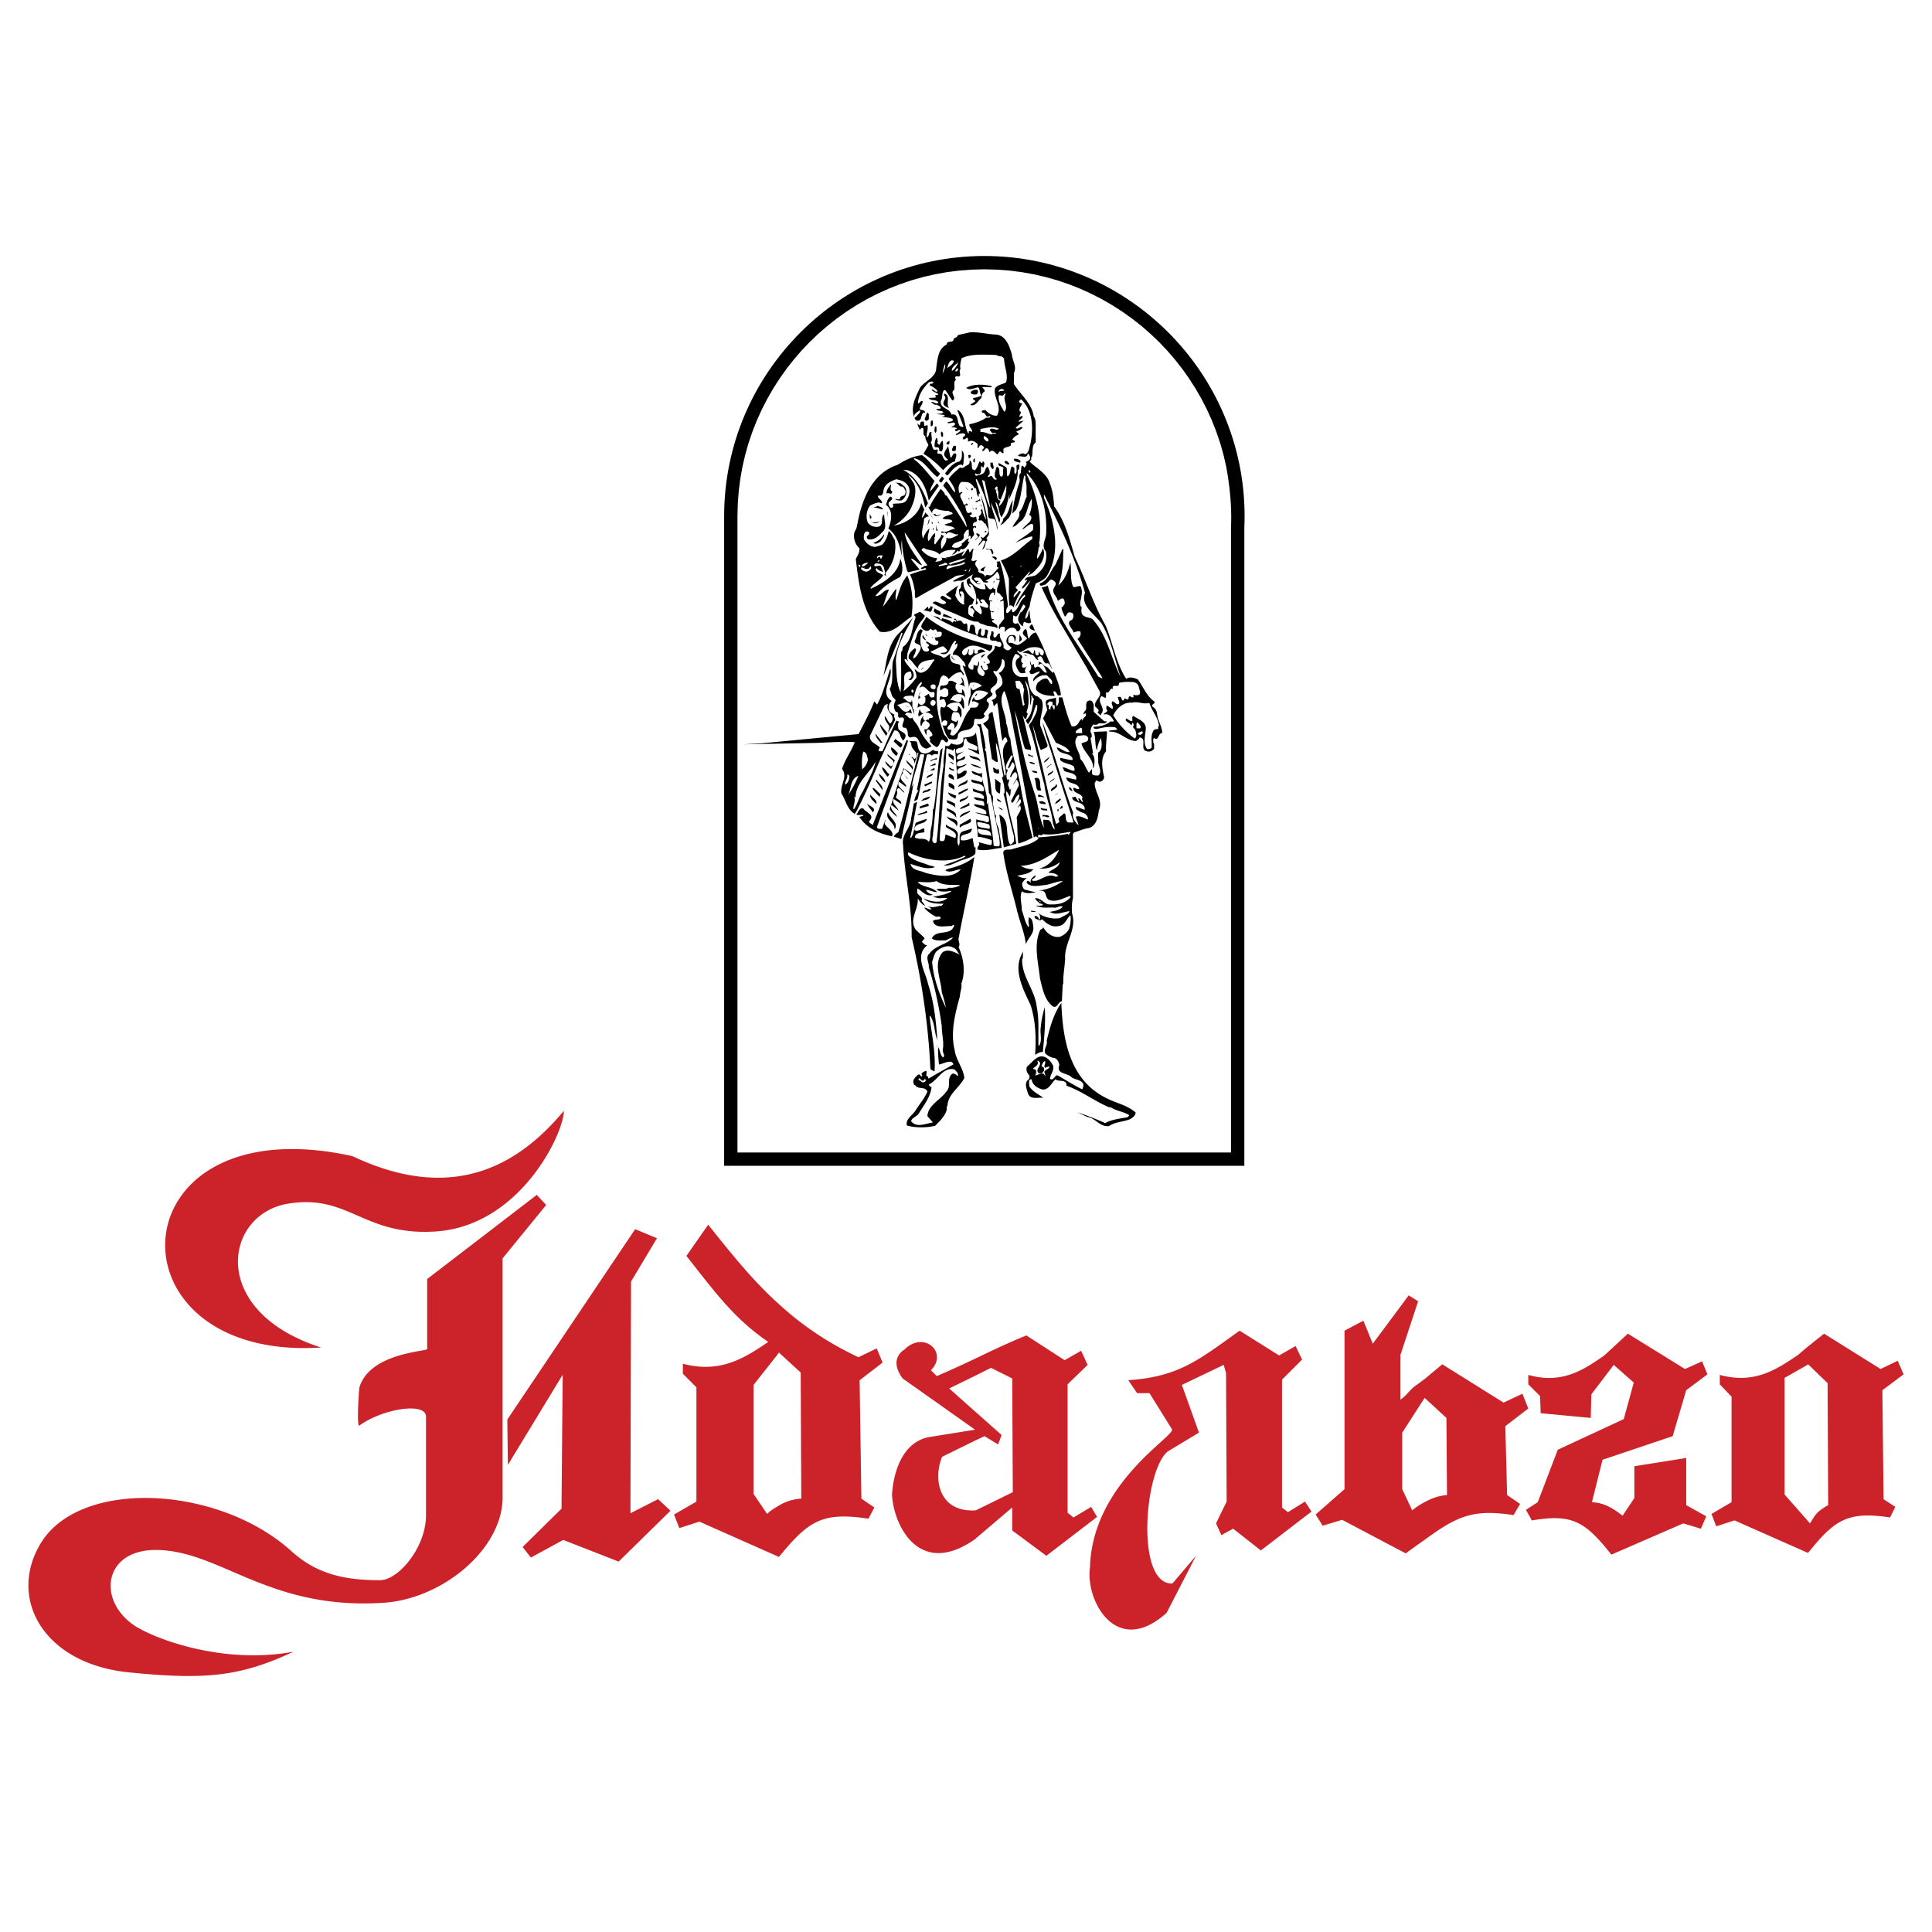 <svg xmlns="http://www.w3.org/2000/svg" width="2500" height="2500" viewBox="0 0 192.756 192.756"><g fill-rule="evenodd" clip-rule="evenodd"><path fill="#fff" d="M0 0h192.756v192.756H0V0z"/><path d="M32.04 134.441c-11.344-3.617-9.698-13.418-3.174-14.371 5.878-.904 7.348 3.115 14.225 2.814 8.699-.303 13.167-9.801 13.167-12.061-4.761 5.729-11.345 9.145-21.103 4.521-23.805-5.225-24.863 20.506-3.115 19.097zm155.765 4.262l2.117-1.586-.588-1.354-1.705.824-5.643-3.527-1.764 1.41-.822.705c-2.176 1.471-4.35 2.939-7.818 2v.939l1.176 1.234v10.521l-1.998 1.176.469 1.234 1.824-.588 7.17 3.174.176.059c2.646-3.291 3.939-4.172 8.17-3.525l.529-1.059-1.174-.764-.119-10.873zm-7.229 13.285l-.354-.412-2.174-2.469v-11.639l2.174-1.234.176-.117 1.941 1.881.059 12.168c-1.234.705-1.234.939-1.822 1.822zm-71.711-1.646l-1.764 1.059-.588-.473v-12.812l1.998-1.939-.646-1.41-1.646.939-3.82-2.469c-1.881.766-3.467 1.529-5.055 2.293a124.936 124.936 0 0 1-3.879 1.764l-.587-.588c1.762-1.764-.706-3.998-2.646-2.057 0 0-1.646.881-.176 2.879l7.23 5.113-4.408.707c-2.94.41-3.763 3.762-3.88 5.76.118 2.939 2.646 8.465 8.347 4.408.059-.059.059-.117.117-.117l3.527-2.998v2.293l3.408 2.527 5.057-3.879-.589-1zm-11.521.351h-.059c-3.703.178-4.173-3.232-3.292-5.348l3.351-1.646.881-.41 1.354.822.352-.941-2.586-2.291-2.645-2.352 2.645-1.293 1.527-.766 2.117 1.059.059 11.346-3.704 1.82zm31.152.178l-.588-.471v-12.756l2-1.998-.646-1.352-1.646.939-3.938-2.469c-4.057 2.881-5.996 4.586-11.109 4.938l.881 1.295h1.234l2.234 3.584c.471.646-7.936 5.291-8.172 13.814-.469 3.232 2.588 9.051 7.643 4.525l2.939-5.701-2.352 2.762c-3.703.178-2.822-11.285-.471-13.166l3.115-1.881-1.705-4.762 4.174-1.998.234.822.059 12.814-1.057 2.176.529 1.174 1.176-.645 2.762 2.174 5.057-3.879-.648-1-1.705 1.061zm21.69-8.582l2.293-1.764-.588-1.469-1.881.881-6.113-3.82-1.762 1.469-1.117.824c-.471.41-.705.822-1.293 1.234v-4.469l1.762-5.348-.939-.588-3.584 4.82-.941-2.293-1.881.998v15.812l-2.881 2.527.705 1.117 1.939-.588 6.348 3.35a73.322 73.322 0 0 1 1.883-1.352c3.35-2.469 4.936-3.057 8.875-2.469l.646-1.117-1.293-.881-.178-6.874zm-8.051 7.582a6.525 6.525 0 0 0-1.236.822l-.998-2.115v-5.643l2.234-3.469 2.174 2 .059 7.699c-.882.06-1.587.355-2.233.706zm-88.582-30.656l-10.933 8.393v6.984c0 .252-5.702.354-6.76 3.82-.059.252-.293 4.07 0 3.818 2.234-1.658 6.701-2.412 6.643-.854v9.799c0 3.217-2.763 6.482-4.585 6.482-3.409 0-6.172-.553-8.699-2.764-7.171-6.635-20.925-7.438-25.04-1.105-3.527 5.527.058 12.211 8.699 13.066 7.524.752 11.05.451 16.399-2.061-6.818 1.256-13.343-1.105-15.635-2.463-3.998-2.463-3.41-7.689 1.881-7.689 6.407 0 11.168 5.98 22.63 5.277 6.055-.352 11.991-5.428 11.991-10.502v-23.871l4.35-5.326-.941-1.004zm9.346 31.76l.059-23.115 2.586-4.322-2.175-.904-12.755 18.994.059 4.523 5.466-8.994-.117 13.365-3.88 3.82.823 1.055 3.232-1.758 5.525 2.16 5.173-5.074-1.234-1.156-2.762 1.406zm24.57-16.446l-1.822.883c-3.115-1.471-5.702-3.232-8.052-5.408-2.352-2.115-4.468-4.703-6.937-7.818l-2.174 3.115c2.997 3.822 4.879 6.35 8.169 8.582-2.351 1.588-4.761 3.174-8.523 2.176v.998l1.352 1.354v11.402l-2.233 1.293.528 1.352 1.999-.646 7.818 3.469.117.059c2.939-3.586 4.291-4.525 8.935-3.82l.588-1.117-1.293-.881-.176-11.816 2.293-1.762-.589-1.415zm-9.875 15.754c-.412.234-.765.471-1.059.764l-1.352-1.998v-10.875l2.41-3.057.117-.176 2.175 1.998.059 12.58a4.842 4.842 0 0 0-2.35.764zm89.287-6.994l1.352-4.586 2.115-1.586-.529-1.295-1.705.766-5.701-3.527-2.352 2.174c-2.115 1.471-4.23 2.881-7.582 1.941v.939l1.176 1.176.059 1.705 4.996.471.059-2.352 2.234-2.939 1.998 1.764-.998 3.645-6.584 3.057-1.998 5.23-1.176.764.588 1.059c4.113-.705 5.348.176 7.936 3.41l7.17-3.115 1.764.529.529-1.236-1.998-1.115v-4.703l-5.174.822v3.176l-1.176 1.762c-.822-.646-1.762-1.293-3.057-1.352l1.059-4.232 6.995-2.352z" fill="#cc2229"/><path d="M73.61 50.237l.095-1.248.157-1.23.217-1.21.276-1.189.333-1.167.388-1.143.442-1.117.495-1.09.545-1.062.594-1.031.642-1 .688-.967.733-.932.775-.895.817-.857.856-.816.896-.776.931-.733.967-.688 1-.642 1.032-.594 1.062-.545 1.09-.495 1.118-.442 1.143-.388 1.167-.333 1.189-.276 1.21-.217 1.23-.157 1.248-.095 1.265-.033 1.266.033 1.248.095 1.23.157 1.209.217 1.189.276 1.168.333 1.143.388 1.117.442 1.09.495 1.062.545 1.031.594 1 .642.967.688.932.733.895.776.857.816.816.857.775.895.732.932.689.967.641 1 .596 1.031.545 1.062.494 1.09.441 1.117.389 1.143.332 1.167.275 1.189c.342 1.899.553 3.798.49 5.725l-.014.333v62.376H73.577V51.519l.033-1.282zm50.538 2.397v63.679h-51.9v-64.81c0-14.3 11.663-25.963 25.963-25.963 14.301 0 25.963 11.664 25.963 25.963 0 .378-.01.755-.026 1.131z"/><path d="M96.405 38.696c.322.31.804 0 1.183-.058.24.218.104.585.332.804-.229.184-.539.207-.826.275-.08.195.195.161.219.321-.172.104-.322.264-.517.31l.103.081c.47.081.689-.471 1-.712.068-.229.057-.54.332-.643.068-.207-.148-.287-.229-.436.309-.092.631.058.941-.023v-.092c-.781-.183-1.814-.252-2.538.173z"/><path d="M97.428 39.351c.092-.081.148-.172.137-.299.023-.218-.217-.149-.355-.161-.137.081-.379.104-.356.321.137.173.367.139.574.139zM94.201 39.27l-.023.172c.344.252-.081.528-.058.827.069.264.39.379.574.436-.366-.39.207-1.274-.493-1.435zM92.49 41.176l-.24.654c.034.092.126.172.241.138.298-.081.115-.379.195-.597-.058-.069-.069-.206-.196-.195zM92.961 42.519c.195-.115.103-.425.08-.574-.264.011-.172.367-.184.574h.104zM92.169 42.06h-.195c-.23.034-.104.31-.253.379l-.195-.195c.035.241.161.448.253.666.011-.115.16-.23.298-.218.161.287-.092.666.252.85-.046.356.229.585.298.884l-.494.849c.724.437 1.355.976 1.963 1.63.356-.379.735-.77 1.206-.884-.046-.241.207-.505.058-.77-.356-.104-.287.356-.528.413-.081-.39-.161-.803-.241-1.159-.138.31-.413.54-.39.907.103.184.218.333.39.447a.286.286 0 0 1-.252.081c-.172-.081-.23-.264-.298-.414a.34.34 0 0 0-.414-.252c-.264-.069.046-.31-.115-.436-.023 0-.069-.012-.081.023-.494.138-.356-.482-.574-.712.252-.298 0-.677.08-1.045-.356-.034-.184.437-.448.517-.115-.379.172-.815.035-1.206-.115 0-.207.115-.31.058l-.045-.413zM93.271 42.554c-.022.229-.092.436.046.631.207-.149.081-.39.115-.631h-.161zM93.925 43.07c-.115.161-.022.402.035.528.184-.011.115-.206.138-.333-.035-.068-.057-.195-.173-.195z"/><path d="M93.432 43.679c-.149.218-.172.494-.195.769-.023.161.149.195.275.172.138.011.252.161.172.298.046.126.184.081.276.115.172-.252.138-.7.103-1.044-.206.046-.229.287-.379.413-.046-.138-.275-.184-.114-.333-.047-.138-.012-.321-.138-.39zM94.454 44.344h.104c.218.023.16-.218.172-.355-.139.069-.368.149-.276.355zM97.094 44.207c-.08-.034-.103.058-.195.023.012.08-.012.172.034.218.024-.092.196-.161.161-.241zM95.361 44.896l.023-.39c-.115-.023-.218-.08-.299.058-.011.149-.229.31-.023.436.115.01.253.01.299-.104zM95.693 46.055c-.608.115-1.044.689-1.412 1.183.092.057.172.207.252.195.287-.287.516-.643.85-.861.195-.126.516-.356.666-.104l.08-.229c-.011-.413.184-.999-.16-1.286-.023.39.092.838-.276 1.102zM96.853 45.47c-.023-.138-.172-.057-.252-.081l.057.356h.058c.011-.103.206-.138.137-.275zM97.129 45.826a.362.362 0 0 0 .023.31c.205-.011.057-.275.137-.39a.195.195 0 0 0-.16.08zM101.721 46.159c.08 0 .08-.092.115-.138-.15-.207-.436-.287-.689-.241-.012.321.378.275.574.379zM100.711 46.273c-.104-.138-.23-.31-.414-.276-.104 0-.033.126-.057.195.16.024.321.276.471.081zM98.805 46.159l.023.39c.092.069.137.299.275.218.104-.218-.068-.391-.047-.608h-.251zM93.903 48.145c.126-.115.184-.264.298-.39l-.218-.218c-.069.194-.528.447-.08.608zM89.792 49.775c-.149.126-.344-.023-.494.023.161.126.378.149.608.137.207-.069.345-.287.436-.47.138-.265.115-.678-.08-.907l-.437-.356c-.252-.023-.505-.092-.688.057.436-.31.551.425.93.275.138.207.367.414.252.689-.022.368-.527.15-.527.552zM88.449 49.247c.275-.161.517.241.574-.218l-.114-.081c-.115-.195 0-.482 0-.643-.242.276-.483.586-.46.942zM96.302 48.535c.08.127.149.288.241.379-.023-.149-.161-.252-.241-.379zM96.876 48.833l.114.115c.035-.08.103-.138.103-.229-.091 0-.228 0-.217.114zM97.975 50.7a.276.276 0 0 0-.023-.094l.023.094zM97.898 53.495a.068.068 0 0 0 .004.034c0-.011 0-.022-.004-.034z"/><path d="M98.334 54.011c-.104.276-.219.551-.332.827.412-.253.195-.678.527-.965-.287-.195.184-.402.139-.654-.082-1.343-.322-2.675-.85-3.857.229.804.424 1.665.572 2.479-.248-.316-.322-.735-.416-1.142a.198.198 0 0 1-.02.085c-.012.046-.057.115-.115.092-.021.058.035.081.059.138.08.207-.115.425-.275.517.172.103-.012.206 0 .333.068.046.172.138.24.022.139.092.299.161.311.333.045 0 .104.023.137-.023.059.207.195.402.275.609.115.333-.184.562-.412.792-.092.122-.246.02-.271-.07-.004.045-.049.071-.039.127.334.275-.275.482-.24.803l.412-.47c.079-.113.218-.022.298.024z"/><path d="M97.951 50.606a3.153 3.153 0 0 0-.088-.314c-.06.122.041.208.088.314zM96.933 49.545c-.068.092-.011.207.058.253 0-.092.011-.184-.058-.253zM96.738 49.798l-.081-.115-.034.138c.035 0 .092.023.115-.023zM97.818 50.016l-.092-.333c.057.298-.287.207-.414.368.172.172.299-.196.506-.035zM100.102 51.727a1.053 1.053 0 0 1-.332.666c.402-.104.574-.471.885-.723.377-.562.275-1.125.412-1.791-.413.585-.356 1.354-.965 1.848zM96.991 50.487v-.081l-.034-.08.034.161zM87.531 50.464c-.081.138-.252.069-.356.161.333.023.666.172.941.195-.103-.241-.379-.264-.585-.356zM97.129 50.82c-.035-.069-.035-.138-.092-.195l.035.195h.057zM97.404 50.877l.045-.252-.137.137.092.115zM93.099 51.727c-.114-.2-.291-.378-.405-.581.125.255.322.482.405.581zM92.694 51.146a.955.955 0 0 1-.112-.407.775.775 0 0 0 .112.407zM88.593 51.62c.004.017.01.034.017.05-.007-.016-.012-.033-.017-.05zM88.472 51.015c.136.188.073.432.121.604-.051-.202.08-.467-.121-.604zM86.761 51.256l.035.471h.103c.138-.161-.103-.299-.138-.471zM93.076 51.256l.218.218c.229.104.494-.104.609-.184-.149.046-.288.126-.448.138-.046-.035-.138-.046-.103-.138-.092-.011-.207.012-.276-.034zM92.686 51.784c-.046.207-.126.459-.138.631.08-.195.241-.436.138-.631zM87.726 52.025l-.023-.023-.08.08c-.204 0-.436.096-.6 0l.071.08c.218.07.494.035.632-.137zM87.023 52.083l-.124-.138a.32.32 0 0 0 .124.138zM92.961 52.255h.08c.023-.092-.012-.172-.08-.195v.195zM93.845 52.22h-.081c-.057-.012-.104-.069-.081-.138h-.172c.081.058.219.173.334.138zM93.409 52.944l.218-.035c-.207-.069-.184-.368-.252-.517l.034.552zM93.099 52.668l-.023.241c.035-.046.104-.092.081-.161.01-.045-.012-.091-.058-.08zM94.041 52.714l.103.057-.046-.057h-.057zM98.414 53.024c-.057-.138-.195 0-.184.081.069-.001.184.011.184-.081zM97.289 53.954c.115-.195.426-.355.471-.597l-.311-.172c-.125.138.115.252.139.39-.104.127-.287.218-.299.379zM87.152 54.149l.023.035c.252.161.482-.058.689-.172.115-.241.39-.437.333-.712-.264.413-.597.711-1.045.849zM99.023 55.309c.207-.172-.023-.368-.059-.551-.205.104-.492-.092-.631.058h.355c.244.091.197.344.335.493zM99.436 55.665c-.113-.161-.332-.161-.492-.104.125.092.4.218.355.379.012-.104.207-.138.137-.275zM97.818 56.905c.113.057.287.103.379.08-.115-.161.08-.345.172-.494-.195.138-.471.149-.551.414zM93.294 60.016c-.091.022-.252.08-.218.172l1.298.688c.918.322 1.825.815 2.779 1.125l.471.035c.125.229.436.218.654.321.379.184.953.092 1.217.333.115-.414-.287-.459-.494-.654-.104-.218.172-.104.16-.253-.045-.046-.125-.023-.195-.023-.125-.161-.08-.425-.137-.643.035-.172.172-.011.252-.022.023-.035.08-.058.057-.115-.08-.012-.125.034-.193.034-.357-.149-.127-.631-.195-.941.033-.138.137-.069.217-.057v-.104h-.217c-.08-.012-.092-.104-.08-.172.08-.241.125-.62.469-.631.07.08-.033.241.082.275.045-.046.021-.126.021-.195 0-.034.047-.08.092-.08-.092-.138.047-.264-.057-.379l-.035.023c-.137.057-.113-.092-.16-.161-.402.631-.643-.356-.85-.31.059.149.104.344.08.494-.607.092-1.113-.275-1.492-.77-.058-.103.011-.344-.161-.298-.218.035-.207.264-.195.437.092.184.207.402.39.494.034-.184-.161-.207-.172-.379.115-.046.242.069.333.138.287.54.506 1.217.334 1.849.092.207.08-.058.217-.035-.021-.172-.184-.333-.08-.517.252.035.195.356.379.494.035-.046.148-.012.115-.115-.047-.023-.104-.023-.139-.081-.08-.058.023-.115.023-.161.139-.057.311-.046.391.103.092.241.527.425.252.724a3.199 3.199 0 0 1-.746-.253c.059.287.334.608.104.907-.311-.252-.723-.471-.826-.884a.492.492 0 0 0-.218.138c-.046.218.218.046.253.229.4.241-.219.528.102.77-.206-.046-.424-.115-.55-.31-.035-.298-.069-.666.138-.907.379.035.264-.333.448-.517-.562-.402-1.16-1.022-1.08-1.791-.413.034-.092.631-.436.734-.034.333.023.631.195.884l.023-.023c.012-.034-.012-.046-.023-.057-.104-.081 0-.126.046-.195-.046-.115-.241-.207-.161-.356l.218-.023c.368.276.104.896.219 1.263l-.046.057c-.425-.115-.712-.562-.861-.941.115-.333.081-.723.356-.987-.448.252-.861.585-1.286.884.126.229.424.229.551.494-.356.138-.585-.31-.941-.333-.471.333.333.413.414.711-.394.333-.716-.126-1.106-.137zM98.92 57.765l.023.184v-.08l-.023-.104zM99.24 58.042c-.033-.035-.057-.081-.104-.058v.218c.048-.046.012-.16.104-.16zM99.436 59.694l.058.138v-.057l-.058-.081zM92.582 60.521l-.413.355.551.138c.241.138.252-.287.355-.447l-.252-.104a.243.243 0 0 1-.195.275c-.057-.056.012-.171-.046-.217zM99.609 60.739l-.058-.138.058.218v-.08zM93.822 61.371c.241-.471-.379-.425-.551-.689-.046.103-.114.195-.092.333.15.218.425.321.643.356z"/><path d="M96.876 60.876l.023.104v-.08l-.023-.024zM94.144 61.233l-.081.252c.322.069.689.184.965.218-.173-.229-.586-.321-.884-.47z"/><path d="M98.277 62.805c0 .253.033.54-.219.655-.391-.115-.047-.482-.195-.769-.299.08-.207.482-.379.689-.311-.242-.08-.735-.311-.988-.102-.103-.217-.034-.321-.057-.149.207-.057.505-.195.711-.287-.149 0-.677-.252-.872-.379.321-.333-.379-.746-.253-.092-.046-.218.161-.241-.022.023-.138-.149-.219-.252-.138.034.115.264.069.218.241-.012.035-.046.035-.081.035-.104-.241-.207.092-.299.08-.252-.321-.688-.287-1.021-.471l.023.08c-.046.069-.103.104-.184.081-.115-.316-.464-.27-.74-.359 1.375.829 2.867 1.466 4.402 1.967.287.241.713.184 1.068.275-.195-.138.023-.505.033-.746-.056-.104-.183-.15-.308-.139zM93.082 61.447c-.075-.045-.15-.088-.224-.134.062.067.14.107.224.134zM102.938 62.277l-.195.195c-.125.367.346.356.529.494-.127-.229-.151-.505-.334-.689zM92.49 63.46c.058-.08-.126-.149-.184-.241.035.092.104.23.184.241zM93.294 63.356l.115-.114h-.057l-.058.114zM101.916 63.874c.104-.241-.16-.391-.195-.597l-.023.792c.081-.058.138-.161.218-.195zM92.41 63.908l-.333-.551c-.149.275.138.447.333.551zM92.961 63.575v.058h.138c-.035-.047-.081-.07-.138-.058zM97.955 65.641l.379-.413c-.16.08-.574.161-.379.413zM102.191 65.286c.047.161.219.138.334.218-.115-.081-.207-.184-.334-.218zM94.97 65.446c-.104.287.172.31.31.448-.046-.172-.379-.23-.252-.448h-.058zM102.307 65.917l-.036-.058.036.138v-.08zM105.555 69.384c.115.011.219 0 .299-.046-.104-.827-.412-1.596-.711-2.319l-.115.115-.574-.608c-.391-.011-.471-.551-.885-.494.207.068-.033.229.035.299l.299-.138c.311.252.402.597.551.907-.447.149-.631-.941-1.16-.471-.172-.057-.102-.298-.16-.413l-.034.034c-.287.345-.23-.287-.357-.333.07.126-.021.333.115.437.068.252 0 .517-.195.666.08.046.15.115.139.218.355.104.619-.287.963-.218-.217.321-.768.517-.664.964.332-.436.791-.677 1.354-.608.195.252.678.505.471.884-.264-.115-.24-.402-.471-.551-.402-.058-.666.184-.941.436-.104.195-.207.437-.137.666.412.585 1.205.585 1.848.631-.035-.161-.16-.31-.104-.471.262-.035.285.276.434.413zM98.311 66.112l-.172-.115c-.045.138.138.149.172.115zM90.699 66.078l.138.172.092.081-.23-.253zM91.893 66.858l.299-.275c-.092.034-.264.126-.299.275zM95.636 68.259c.011.035.057.023.08.023.218.035.505.138.551.31-.126-.356-.046-.792-.379-1.044l.161.493c-.114.115-.252.287-.413.218zM97.174 68.339l-.137.08h.092c.012-.022.068-.034.045-.08zM91.618 69.751l.241-.195-.161-.115c-.034-.172.149-.276.161-.437-.172.207-.253.46-.241.747zM97.543 69.223c-.139-.058-.219.115-.277.195.207.092.138-.171.277-.195zM90.343 70.326c.149.068.207.252.333.252-.126-.057-.195-.23-.333-.252zM102.639 70.819c.035-.149.082-.298.104-.471l-.104.471zM96.382 70.383l.023.16v-.08l-.023-.08zM91.755 70.762c-.058.229-.207.517-.092.723l.471-.333c-.241.035-.298-.23-.379-.39zM91.342 70.854l.046.104v-.081c-.011-.012-.023-.035-.046-.023zM88.53 73.138l-.724-.884c.023.459.39.769.585 1.159.047-.091.196-.206.139-.275zM92.169 72.645v-.092l-.035-.023.035.115z"/><path d="M115.613 71.898c-.242-.448-.035-1.079-.609-1.377-.207-.311.275-.241.172-.528-.803-.551-1.102-1.47-1.652-2.205-.311-.138-.826-.321-1.16-.058-1.057-1.63-1.32-3.582-2.066-5.338-1.252-2.181-1.986-4.581-3.064-6.831-.518-1.756-.965-3.536-2.066-5.052-.047-.814-.127-1.515-.414-2.25-.275-.964-1.229-1.469-1.951-2.124-.023-.057-.115-.149 0-.195.184-.023-.012-.31.16-.39.104-.471-.035-1.137.367-1.401v-1.653c.012-.344-.012-.723-.195-.941-.172-1.286-1.297-2.17-1.986-3.249l.023-1.125c.299-.62-.172-1.193-.219-1.825-.229-.78-.586-1.894-1.572-1.975-.838-.034-1.734-.275-2.583-.229l-1.217.275c-.057.207-.275.276-.437.367.023.517-.677.092-.688.574-.896.459-.907 1.458-1.045 2.319.012.976-1.148 1.309-1.63 2.009-.402.884-.965 1.883-.574 2.916-.034-.368.344-.482.551-.689.173.252-.229.425-.31.608-.057.081-.195.069-.195.195.104.229.218.298.471.218a.389.389 0 0 0 .172-.333c.104-.161.081-.482.379-.437.057-.149-.092-.172-.161-.252-.792-.023.068-.551-.081-.907-.206-.08-.287.265-.447.219.034-.827.517-1.504 1.079-2.09.138-.046.379-.161.471.022-.069.081-.138.138-.253.115-.103 0-.103.092-.138.161.287.149.597.287.804.585-.241.195-.379-.264-.608-.138.161.207.437.275.654.413.023.219-.229.023-.298.161 0 .069.115.08.081.161-.207.126-.54 0-.712.115.253.31.769.046.964.437-.252.241-.54-.218-.747-.023.195.046.311.299.551.219.149.092.448.138.414.39l-.437.057c.172.253.551.081.712.322-.184.184-.459.115-.689.172l.747.08.08.08c-.046.115-.184.012-.252.081.344.149.815.035 1.079.31-.069.275-.402.149-.574.298.218.195.563-.149.77.081.035.218-.252.264-.39.39.149-.011.447-.011.585.115-.035.08-.126.023-.172.08.012.057-.023.138.034.195.184.023.322-.229.494-.092-.115.207-.333.276-.494.414l.046.057c.092-.034.207-.022.275-.103.218-.069.436-.115.643.023.046.207-.322.229-.23.494.207.081.276-.126.448-.138.104.104.035.252.058.39.299-.161.596-.08.85.138.195.126.092.299.08.471h.08c.127-.022.092-.161.172-.229a.28.28 0 0 1 .355.115c.219.184-.24.252-.08.436.207.011.207-.275.414-.275.172.023.229.264.275.39l.16-.138c.287-.058.414.264.633.355l.193-.275c.186-.046.254.241.414.138l-.023-.378c.172-.264.553-.172.77-.39-.148-.402.391-.149.391-.414l-.275-.16a1.38 1.38 0 0 1 .689-.528l-.279-.254.045-.046c.219-.069.459-.195.586-.368-.104-.114-.252-.011-.355.035-.082.069-.299.104-.334-.035l.793-.688-.518.114c.047-.218.402-.287.414-.551-.139-.115-.275.195-.355-.023.033-.035.057-.092.104-.092-.035-.126.217-.322-.023-.356-.139-.275.104-.528.219-.77-.023-.022-.047-.068-.082-.057-.092-.035-.24-.081-.217-.219.068-.057.113-.161.217-.161 1.172 1.114 1.229 2.905.908 4.432-.127.368-.127.918-.551 1.044-.023-.022-.07-.034-.059-.08a.682.682 0 0 0-.631.218l.115.057c.275-.022.883.23.85-.298.16.081.252.31.252.517-.068.207-.311.276-.447.356l.057.058c.127.206-.104.344-.16.493-.115-.034-.104-.241-.311-.16l-.08.711c-.287.23-.012.62-.139.941-.344.987-.562 2.044-.711 3.111l.379-.379c.527-1.056.551-2.296.826-3.444.207.092.08.355.115.494.207.47.045 1.102.137 1.619-.287.482-.309 1.125-.768 1.55.184.586-.461.976-.645 1.481.369-.069.598-.459.92-.654.574-.62.527-1.481.986-2.147a3.374 3.374 0 0 1-.252 1.596l.172.104c.242.585-.654.896-.861 1.354.334-.16.598-.505.965-.574.207.126.08.402.115.597-.541.528-1.24.861-1.734 1.297.518-.241 1.021-.505 1.596-.631.104.046.035.161.059.252-1.033.735-1.941 1.803-3.146 2.147.311.597.619 1.193.805 1.848.033.896-.059 1.803.057 2.664.148-.081.344.011.412.172a5.682 5.682 0 0 1 .736-1.55l-.184-.104c-.139.23-.334.471-.529.655-.092-.31.254-.505.414-.735l-.252-.252 1.412-1.596c.092.172-.15.276-.195.437.24-.126.482-.252.688-.471.609-.631 1.184-1.378.85-2.285-.16.356-.332.747-.574 1.045-.08-.344.15-.734.115-1.102.207-.115.068-.425.047-.597h.057c.242-2.4-.264-4.684-1.264-6.67v-.172c1.551 1.653 2.033 3.812 1.93 6.062-.047.597-.516 1.194-.035 1.745.184.907-.148 1.699-.85 2.25-.355.402-1.158.092-1.262.689.08-.023.172-.207.24-.023-.16.218-.299.437-.492.631.01.058-.023.126.021.172.311-.172.506-.528.805-.781-.438.861-1.252 1.745-1.492 2.595.355-.368.48-.918.941-1.217.057.069.01.161 0 .229-.598.424-.564 1.217-1.184 1.539-.115-.069-.115-.184-.115-.299-.021 0-.068 0-.08-.034-.092.172-.229.39-.436.413-.162-.253.045-.528.137-.712-.207-1.516-.332-3.077-.826-4.466l-.367.058c.299.08-.139.551.275.574l-.631.689c-.287.252-.654-.195-.77.31.068-.401-.436-.39-.666-.585.092-.195-.08-.345-.16-.494-.162-.172-.184-.459.057-.608-.184-.104-.482.195-.585-.104.207-.298.046-.757.253-1.056-.196-.104-.276.31-.437.333-.126-.953-.413.414-.781.333l.333-.574c-.252.344-.746.321-1.045.551-.333.023-.494.218-.849.184-.012.058.103.092.023.138-.104-.172-.379 0-.471-.138l.081.229c-.184.184-.482.195-.712.219.115-.081.161-.241.218-.356-.62-.046-1.171-.355-1.573-.826.058-.104.115-.173.23-.195.551.298 1.08.161 1.562.631.424-.425 1.056-.482 1.607-.436-.069.172-.275.379-.367.459.264-.011.459-.264.608-.413l.058.115c.149-.023.126-.161.218-.252.035-.046.115-.012.138.034.425-.08.574-.459.747-.804l-.115.058c-.138-.115.034-.241.057-.356-.264.023-.505.402-.769.551.184.161-.092.207-.161.298-.207.126-.574.126-.781 0 .115-.448.608-.459.941-.631.229-.104.299-.356.218-.574.149-.184.242-.551.528-.505-.023.241.046.516-.057.723l.115-.114c.265-.035.057.275.104.333.104-.069.172-.195.253-.299.309-.264-.139-.551.057-.826.057-.127.16-.012.24 0 0-.069.023-.149-.021-.195l-.219.022c-.104-.046-.035-.161-.057-.241.09-.092.16-.207.297-.172.184-.115.012-.345.035-.517-.057 0-.115-.023-.139.023a.471.471 0 0 1-.527-.138c.058-.092.161-.092.218-.161-.023-.069-.012-.172-.08-.195a.472.472 0 0 1-.333.081c-.172-.184-.218-.505-.241-.747h.218c.081-.08-.034-.161-.08-.218l-.138.138a.197.197 0 0 1-.195-.081c-.012-.378-.62-.838-.081-1.102l-.115-.115c-.058.069-.115.149-.218.115-.092-.356-.103-.838.218-1.08.391.012.769-.057 1.045.276.184.104.196.391.413.356.092.298.035.666.275.861.012-.114-.021-.287.035-.356.012.046.068.012.104.023l-.436-1.377c.033-.023.057-.081.102-.057.586 1.148 1.127 2.307 1.137 3.696.047.311.426.195.633.299.205.287.184.666.275.999l.023-.035c-.035-.907-.562-1.722-.633-2.618.275.666.586 1.332.805 1.986.184-.253 0-.551-.059-.804-.012-.425-.299-.85-.299-1.286.357.447.299 1.102.574 1.561.471-.688.598-1.515.805-2.308.012.149-.035.425-.035.517.414-.918.908-1.906.861-2.916.219-.104.127-.356.184-.528-.092-.068-.172.012-.299.035-.045.298.115.689-.137.884-.15-.149-.059-.39-.08-.585-.059-.068-.184-.184-.275-.161-.184.31-.07.792-.414.987-.115-.264 0-.654-.115-.907l-.746-.437c-.184.402.355.253.471.517-.16.287.104.666-.219.861-.4-.207.023-.896-.471-.999-.057.172-.104.356-.16.528-.045.241-.08.574.195.688-.035.023-.068.069-.115.058-.195.069-.287-.207-.391-.333-.148-.104-.297.161-.436.023l.195-.218c.057-.264-.035-.528-.195-.746-.172.069-.219.287-.275.448-.148.356-.562.344-.85.459-.127-.058-.127-.195-.115-.276.068.057.184.138.299.115.471-.046.172-.562.332-.804h.059c.023.058.08.081.057.138.184-.011.092-.252.195-.355-.033-.104-.057-.264-.195-.275v.114c-.137.195-.184-.149-.332-.08-.104.31-.219.62-.438.873l-.229-.104c-.161-.275.035-.803-.322-.884l.023.023c.023.172-.023.31-.138.413-.276.058-.563.482-.804.253-.356.321-.861.7-1.148 1.159.275.425.631.85.654 1.343-.402-.298-.517-.815-.907-1.102l-.299.413c.723.884 1.286 1.837 1.837 2.79.207.437.505.884.505 1.378-.608-1.068-1.309-2.102-1.986-3.146l-.172-.081c-.023-.253-.287-.448-.437-.609-.367.597-.838 1.148-1.079 1.791h-.138c.058.184.23.425.368.632l.022-.184c.069-.138.207-.218.333-.276.39.184.884.23 1.32.241.058.081.138.138.253.115.069.023.138.104.104.195-.345.103-.7.161-.987.413.252.218.769-.012.987.299-.195.241-.551.195-.792.355.321.184.803.069 1.044.414-.482 0-.85.482-1.32.218l-.057.172c.172.058.413-.161.516.161.195-.436.631-.069.918-.023.081.104.195-.092.276.058-.368.184-.747.482-1.194.299.058.459-.275.769-.459 1.125-.172-.425-.069-.941.218-1.286-.069-.069-.207-.115-.311-.172l.035.172-.609.827c-.195-.138.023-.448-.08-.666.161-.138.035-.299.103-.471-.345.149-.413.574-.689.804-.161-.437.069-.838.092-1.274-.287.31-.517.643-.608 1.021-.311-.62.092-1.309.08-1.986.138-.115.287-.218.471-.218-.046-.161-.264-.241-.31-.414-.115.184-.195.414-.356.551-.022-.276.126-.562.218-.827l-.298-.654c-.276 1.24-1.584 2.078-2.732 2.25.77-.413 1.515-1.183 1.825-2.009.287-.688.54-1.791 0-2.445-.138-.207-.298-.425-.391-.608 1.079.792 1.412 2.055 1.688 3.249.149-.115.184-.253.275-.413-.47-1.263-1.159-2.641-2.457-3.33.115-.034.241.046.39.023 1.343.402 1.906 1.803 2.147 3.031l.907-1.32c.184-.115.022-.287-.081-.391l-.687.83c.012-.379.275-.723.437-1.068-.689-.769-1.24-1.562-2.09-2.204l.058-.058c.999.184 1.516 1.297 2.308 1.871.126-.114.218-.229.275-.355-.654-.586-1.056-1.32-1.791-1.825-.918.092-1.699.493-2.445.964-2.617.85-3.604 3.605-4.03 6.016h-.023c.012.276-.149.482-.252.712a1.663 1.663 0 0 0 .494 1.595c.058.437-.207.735-.356 1.08.31 2.618.631 5.224 2.4 7.245 1.32.252 2.146-.873 3.146-1.493.229-1.389.092-2.928-.414-4.133l-.252.367c-.437.643-.586 1.424-.85 2.113-.023-.011-.035-.023-.035-.046-.092-.379.058-.781.035-1.102-.482.585-.873 1.309-1.354 1.814.241-.563.367-1.16.631-1.71-.401-.035-.62.355-.93.528-.138.035-.298.172-.413.081.654-.838 1.562-1.424 2.445-1.872.379-.528.229-1.366.034-1.848-.161 1.504-1.688 2.445-2.927 3.008l-.057-.058c.333-.494.976-.769 1.274-1.274-.241-.241-.7-.207-.747-.631.035-.023.058-.081.115-.081.103.253.459.299.631.391l-.218-.551c-.207-.241-.482.104-.666-.092-.035-.103.046-.149.115-.218.252-.023.493.034.688.172.172.161.172.39.241.597.035.092.069.241-.023.31-.034 0-.046-.012-.058-.035.023.069.161.23.218.195-.092-.081-.057-.252-.023-.356a3.962 3.962 0 0 0 .884-3.226c-.207-.299-.333-.723-.608-.884-.115.436-.241.861-.528 1.217-.195.275-.562.241-.792.356-.505.011-.918-.356-1.16-.769 0-.287-.046-.632.241-.77.115-.011.207.012.275.104.092.195-.138.264-.218.39-.012.115.012.207.115.276.574.126 1.034-.265 1.401-.689.574-.414.184-1.194.218-1.768h-.046c-.333.345.022.896-.448 1.194-.402.103-.861-.023-1.125-.367-.252-.54-.149-1.274.218-1.734.287-.138.574-.275.907-.298.092.023.184.115.275.058.034-.31-.391-.414-.414-.689.069-.104.207-.034.31-.058.31-.149.184-.574.356-.826.241-.448.747-.655 1.183-.804.425.103.861.195 1.125.608.287.355.195.964-.023 1.32-.252.631-.941.436-1.458.528.012.069.104.252-.034.356-.229.149-.311-.138-.379-.253-.104-.333.321-.401.355-.654-.034-.068-.103-.172-.195-.172-.23.161-.31.425-.379.666-.138.195.103.241.184.39.459.585.276 1.504 0 2.113l.057.057c.896.723 1.091 1.791 1.32 2.812-.046-.562-.138-1.171-.022-1.733.012 1.079.252 2.135.528 3.134l.103.115 1.137-.276-.826-.987v-.114c.425.126.677.608 1.067.666-.677-1.056-1.584-2.043-1.733-3.283.734 1.079 1.446 2.216 2.262 3.283l-.058.046c-.252-.034-.39.184-.608.23.126.252.333-.023.471.022.046.035.092.104.058.138-.551.127-1.045.287-1.596.494.241.471.367.987.459 1.516.081.275-.046.62.115.861 1.251-.747 2.538-1.4 3.8-2.101.31-.264.804-.161 1.137-.298-.379.264-.873.413-1.24.689.138.058.368.022.517-.058.632.115.999-.402 1.494-.608l.021.034c-.149.069-.137.253-.137.413.264.23.493.598.862.517-.07-.115-.242.012-.311-.104-.059-.034-.059-.103 0-.137.045-.023.068.034.115.022.021-.069-.059-.092-.08-.138-.174.126-.277-.092-.369-.195.127-.195.369-.069.553-.104.16.138.297.299.389.46a.821.821 0 0 0 .471 0c.023-.138-.184-.069-.252-.161.426-.184.873-.505 1.137-.907a.828.828 0 0 1 .24.746c-.125.012-.217-.034-.332-.057 0 .172.24.104.367.161-.035.448-.402.815-.229 1.274.287.035.32.322.527.437.16.264-.275.252-.275.437.127-.012.252-.115.355-.081l.057 1.791-.492.632c-.012.115-.115.379.08.39v-.08c.08-.149.229-.149.391-.138.229.092.012.425.08.517.195-.207.402-.424.689-.413.264-.046.436.115.516.333.068 0 .148.023.195-.023.344-.241.08-.528-.057-.769-.07.012-.139.012-.184.046-.529.046-.266-.563-.334-.827.127.011.207.138.355.092.334-.333.402-.85.713-1.194l.195.229c-.174.172-.322.551-.494.551-.115.218-.275.459-.252.712 0 .299.229.517.447.712.068-.138.033-.345.16-.459.207.068.482.241.689.046a5.997 5.997 0 0 1-.16-1.24c-.174.287-.082.792-.449.884.068-.436.242-.826.449-1.205.125-.815.379-1.562.631-2.319.367-.16.746-.31 1.045-.666 1.527-2.365.826-5.522-.242-7.875v-.356c1.619 3.169 3.146 6.383 4.1 9.839-.482 1.274.941 2.101 1.652 3.054.977 1.642 1.287 3.594 1.906 5.351-.977-1.895-1.297-4.099-2.812-5.787-.334-.207-.805-.126-1.045-.505-.104-.218-.057-.448-.035-.689-.24-.138-.113-.505-.104-.735h.023c.035-.344.172-.723.059-1.056-.035-.62-.553-.081-.828-.241-.332-.7-.148-1.63-.275-2.422-.229.827-.516 1.722-1.217 2.285.459-1.079.506-2.354.506-3.582l-.059-.08-.723 1.596c-.516.62-.734 1.607-1.561 1.871-.012.425.391.115.574.115l.471-.471c.137-.081.309.057.436.16.264.264-.012.471-.104.724-.172.494.355.769.414 1.205.184-.057.355-.333.574-.195a.738.738 0 0 1 .113.528c-.137.092-.113.321-.309.298 0 .298.195.643.332.941.195-.058.16-.333.391-.413a.597.597 0 0 1 .379.08c.148.218.092.459-.057.666-.725.241.068.861.172 1.263.207-.069.424-.195.654-.104.104.31-.023.551-.275.735l2.457 3.835v.114l-.391-.195c-1.826-2.962-4.088-5.74-5.041-9.07a1.507 1.507 0 0 1-.607.172c.447 1.01.975 1.998 1.516 2.974l2.984 5.04 1.32 2.422c.127.563-.562.838-.494 1.412.068.184.586.379.242.632.113.104.229.241.355.298v-.138c.574-.585-.518-1.193.057-1.791l.391.195c.104-.161.012-.402.08-.574.355.172.311-.482.666-.333l-.033-.195c.113-.218.447-.023.607-.161-.012-.069.023-.172.057-.252a3.67 3.67 0 0 1 1.125-.081c.391-.034.736.115.828.494.021.252.229.528.057.746a.597.597 0 0 1-.574.023c-.104.103.092.218-.092.275-.115 0-.219-.092-.32-.138-.035.069-.092.115-.092.195-.035.275-.254.092-.379.023l-.139.229c-.219 0-.137-.275-.311-.367-.08.011-.172-.012-.24.034 0 .229.207.413.104.654-.252.195-.402-.195-.631-.241-.254.219.148.517-.023.77l-.551-.356c-.082.172-.092.391.057.517-.08.195-.299.207-.391.368.15 0 .311-.023.436.022.299.115.473.402.609.666-.104.046-.24.012-.355.023-.471.379-1.092.517-1.676.528v.081c.021.138.205.138.355.138.551-.149 1.148-.253 1.756-.172a.504.504 0 0 1 .254.229c-.254.069-.529.069-.805.104.012.045-.012.115.035.138l.024-.027c1.023-.046 1.631.918 2.619.93.113-.115.32-.172.332-.356.816.08-.012 1.217.713 1.377.297.103.562-.023.746-.241-.023-.207.068-.46-.08-.609.021-.195-.07-.333.08-.47.516.344.379-.529.826-.494-.034-.447-.206-.837-.355-1.239zM95.636 36.101c-.138.311-.333.712-.666.907-.046-.436.414-.608.666-.907zm-.023.632c-.046.115-.023.264-.172.31h-.138c.034-.149.15-.287.31-.31zm-.609-.792c.035.057.138 0 .161.08-.092.345-.414.528-.689.712.138-.218.138-.712.528-.792zm-.722.379c.092.333-.115.666-.241.964.034-.333.126-.655.241-.964zm4.327 7.715c-.24.034-.332-.149-.471-.298l.035-.252c.172.092.299.16.412.333.048.056.024.148.024.217zm.139-1.149c.068.115.148.253.275.322.104-.035.217-.023.332-.023v.08c-.125.035-.332-.068-.391.081-.379-.046-.699-.275-1.125-.241-.045-.08-.021-.207-.021-.31.539-.081 1.273-.31 1.836-.023-.275.287-.654-.218-.906.114zm1.492-1.825h-.059c-.285-.494-.631-.999-.527-1.619.16-.023.264.046.414.023.092-.081.137-.264.275-.161-.39.563.311 1.183-.103 1.757zm-.414-2.227c.139-.081.275.023.379.103-.125.126-.391-.023-.551.172-.045-.16.069-.206.172-.275zm.551-.689c-.355.218-.859.229-1.102.608-.207.941.746 1.757.195 2.721-.436.023-.826-.195-1.137-.551-.137 0-.275 0-.379.08-.012.069 0 .161.08.172.311-.057.299.597.689.333h.08c0 .287-.355.081-.494.218-.482.321-1.033.482-1.595.608-.058.275.298.448.275.735-.092.034-.207-.115-.31-.046-.069.046.035.172-.08.218-.425-.724-.229-1.78-1.022-2.342l-.057.057.608 1.596c-.103.126-.241-.023-.355-.035-.333-.356-.069-1.32-.85-1.148-.126-.654-1.16-.574-1.057-1.355.207-.355.069-.769.311-1.079h.138c.275.333.436.7.712 1.022a.336.336 0 0 0 .172-.161c.035-.321-.39-.654 0-.907.104-.321-.126-.769.184-.999a.362.362 0 0 1-.081-.276c.184-.195.39.115.494-.195.011-.195-.138-.437.035-.597-.092-.379.034-.735.103-1.079.999-.482 2.354-.345 3.444-.333l.252.115c.254.012.459.058.551.298.024.829.426 1.541.196 2.322zm.633 19.448l-.023.034v-.195c-.001.058.103.104.023.161zm.802-1.045v-.115c.035.012.08-.011.104.035l-.104.08zm.93-9.391c-.113 0-.113-.184-.104-.252.082-.023.104.081.162.115.012.045-.011.103-.058.137zm-3.328 1.378c.057 0 .104.081.137.104-.068.149-.057.195.023.333.115.287-.15.77.252.884.195-.459.379-.964.574-1.435.035.677-.104 1.354-.516 1.871l-.195.218c-.035-.149.057-.378.137-.551-.447-.103-.275-.62-.471-.907l.059-.161c-.035-.046-.092-.023-.139-.035-.023-.137.024-.24.139-.321zm-1.16-.471c.172.884.414 1.745.551 2.64-.436-.86-.598-1.859-.826-2.812.103.035.228.046.275.172zm-10.689 7.991c-.023-.138.081-.149.195-.138-.023.092-.126.126-.195.138zm.494-.632c-.023.126-.115.241-.161.356-.068-.081-.068-.252-.229-.218l-.161.161c-.081-.333.367-.333.551-.299zm-2.262 1.148c-.092-.034-.172-.161-.138-.241.046.046.16.011.172.103-.011.058.012.115-.034.138zm.999-.046h.08c.161.264-.172.39-.333.494a.633.633 0 0 1-.551-.172c-.069-.046-.092-.126-.08-.218.103-.035.264.092.355 0 .023.046-.023.081-.057.115.207.034.551.069.586-.219zm-.528-.332c.138.034.218-.115.333-.058-.138.195-.344.367-.585.39-.081-.171.137-.263.252-.332zm10.08-.494c-.391.425-1.033.356-1.516.632-.081.011-.138-.081-.161-.138a10.43 10.43 0 0 1 1.677-.494zm-2.698.689l-.138.046c.229-.115.551-.103.77-.298.092.046.218.046.252.161l-.023.035-.803.161-.058-.105zm.804.413c-.046-.149.057-.345.218-.391.402.058.838-.092 1.24-.195.115-.035.207-.161.356-.104.011.207-.241.184-.356.275a7.985 7.985 0 0 0-1.458.415zm1.786.164c-.03.028-.069.039-.133-.003.036-.008.085-.002.133.003.061-.056.084-.184.2-.083-.023.096-.111.092-.2.083zm.521-.003l-.137.138.195-.494-.058.356zm16.762 15.097c.08.184.412.413.24.608h-.379c.036-.207-.091-.504.139-.608zm.276 1.274c-.092-.058-.299.011-.252-.172.137-.081.389-.31.471-.104.021.15-.184.173-.219.276zm1.756-.608c-.172.046-.412-.012-.492.218-.299.482-.115 1.102-.162 1.653-.115.126-.275.149-.447.138-.436-.54-.184-1.4-.137-2.009.045-.724-.781-.976-1.24-1.297-.195.103-.07.356-.104.528-.242 0-.402-.195-.609-.275-.217.31.355.39.494.688a.398.398 0 0 0 .115-.252c.125-.023.08.126.137.195v.103c-.24.115.184.311.184.505.059.218.162.597-.08.77a8.268 8.268 0 0 1-2.146-2.319c.322-.689 1.021-1.343 1.871-1.263.551-.161 1.16.184 1.734.023.24.792.85 1.423.963 2.262-.103.079-.081.217-.081.332zM87.864 74.125l.195-.023-.712-.907c0 .38.321.632.517.93zM89.356 73.689l-.195.275.666.631c.597-.435-.39-.596-.471-.906z"/><path d="M88.277 82.196c-.057-.172.115-.298.058-.413l-.333.918c-.184-.023-.414.069-.517-.172l2.997-8.232.115-.413c-.069.011-.092-.035-.138-.058l-.666 1.596-2.721 6.888-.367-.275c-.046-.092.081-.115.092-.195.482-.585-.437-.769-.666-1.183-.368-.126-.505.391-.689.609.219.138.506-.046.712.08-.104.126-.31.092-.414.161.758 1.16 2.021 1.677 3.261 1.929.217-.562-.518-.804-.724-1.24zM90.952 78.569c.149-1.103.609-2.147.827-3.261.114-.081.333-.081.436 0l-.735 3.479.138.081a4.303 4.303 0 0 0-.413 1.044h.081c.103-.057.275-.126.298-.275.345-1.47.528-2.893.907-4.351.161-.046.414-.046.471.115l.08-.092c.161-.058.367-.138.528-.023l.022-.356c-.195.069-.355-.034-.517-.115-.31.252-.723.494-1.137.275-.413-.229-.321-.781-.494-1.125l-.688-.034.172.229c-.081.425.321.666.494.987.08.195-.023.391-.115.551-.195.058-.229-.264-.379-.137.218.149.31.401.298.666.081-.287.195-.562.252-.861.138-.046-.057-.368.161-.241-.7 2.617-1.228 5.315-2.009 7.898-.172.115-.367.241-.447.448l.746.241c.367-1.883.93-3.697 1.217-5.614l-.194.471z"/><path d="M89.597 75.17c-.184-.195-.413-.517-.688-.597-.046.344.252.631.528.85l.16-.253zM94.671 75.147c-.183.391.322.482.471.747l.023-.39c-.103-.196-.344-.208-.494-.357zM89.276 75.859l-.746-.632c.034.344.447.459.608.747.046.184-.069.401-.253.493-.207-.138-.367-.378-.574-.516.069.333.344.528.597.769l.368-.861zM90.814 75.308l-.138-.081.023.115c.023-.046.081-.022.115-.034zM103.076 75.583l-.059-.218c-.205.103-.264-.173-.471-.081.104.231.392.116.53.299zM96.715 75.342c.126.494.828.299 1.103.655-.07-.585-.746-.436-1.103-.655zM104.154 76.089c.219-.104.518-.379.551-.585-.195.194-.516.355-.551.585zM93.455 75.583c-.184.195-.551.126-.654.391.207-.058.402-.287.654-.161v-.23zM90.148 76.663c-.517 1.332-.941 2.709-1.377 4.076.172.31.447.528.723.769-.103-.436-.769-.711-.551-1.205l.712.574c-.138-.402-.724-.712-.494-1.16.252.173.494.333.746.505.081-.378-.356-.413-.528-.666.069-.218.218-.459.081-.689.229-.631.551.252.781.195-.172-.252-.494-.448-.609-.724-.011-.115-.011-.275.104-.321l.666.494c.069-.345-.597-.551-.528-1.021.092-.092.058-.299.23-.299-.081-.172 0-.379.138-.471l.654.631c.018-.11.045-.219.075-.327a.658.658 0 0 1-.098.132c-.243-.16-.495-.424-.725-.493zM91.019 76.844c.03-.113.057-.227.071-.342l-.666-.666c0 .398.591.654.595 1.008z"/><path d="M91.019 76.844l-.05.18a.357.357 0 0 0 .05-.18zM94.671 75.951l.471.321c-.022-.252-.309-.218-.471-.321zM103.236 76.169c-.16-.092-.322-.172-.551-.138.137.195.367.172.551.241v-.103zM93.317 76.135l-.597.31.632-.115-.035-.195zM96.796 76.192c.286.299.735.333 1.103.494-.243-.345-.725-.356-1.103-.494zM104.844 76.25c-.172.126-.402.229-.414.413.139-.138.311-.344.518-.39-.024-.046-.069-.012-.104-.023zM88.725 77.237c-.287-.184-.402-.585-.723-.688.046.367.333.643.528.941.057 0 .16-.15.195-.253zM99.609 76.583a.237.237 0 0 0-.002.084l.002-.004v-.08z"/><path d="M99.08 76.583l.057.436c.127.138.322.138.494.172.129-.178-.006-.349-.023-.524-.128.29-.333-.096-.528-.084zM93.237 76.605c-.183.104-.378.202-.552.309.151-.088.379-.036.552-.09v-.219zM92.582 77.019a.259.259 0 0 1 .078-.088 2.243 2.243 0 0 0-.135.088h.057zM92.685 76.914zM95.166 76.916c0-.058.023-.126-.023-.172-.195.046-.275-.172-.471-.138.045.229.344.241.494.31zM104.533 77.409c.15-.114.609-.287.529-.551-.15.241-.529.218-.529.551zM102.938 76.881c.08.229.346.218.551.252-.001-.298-.356-.183-.551-.252zM93.076 77.156c-.207.184-.643.172-.631.528.183-.218.665-.229.631-.528zM88.334 78.063c-.046-.356-.356-.666-.666-.873.092.31.345.701.666.873zM95.166 77.845c0-.104.012-.229-.023-.333-.068-.184-.252-.275-.447-.275-.254.402.308.402.47.608zM90.562 77.765l-.046-.138-.276-.298.322.436z"/><path d="M89.218 72.886c.62-.092.517.701.907.999l.138-.195c.333-.586-.391-.62-.632-.964-.011-.253-.114-.517.081-.724l-.275-.103a59.293 59.293 0 0 0-1.377 3.031c-.115.035-.287.058-.391-.034-.034-.126.058-.207.115-.299-.333-.39-1.08-.54-.987-1.183l1.458-3.031c.104-.035.218-.161.333-.115-.218.482.241.804.414 1.183a.62.62 0 0 1-.195.746c-.241-.218-.287-.517-.528-.746-.057.333.184.597.356.861.207.241-.035.528 0 .769.172-.378.471-.7.585-1.102.252-.229-.149-.425.023-.689a1.093 1.093 0 0 1-.517-.355c-.126-.379-.046-.712.241-.999-1.297-.861.149-2.066-.138-3.249-.402 1.217-.712 2.503-1.32 3.616l-.275-.333c-.436 1.125-1.022 2.193-1.573 3.272l-2.446.229-7.198.688-1.872.104 7.049-.138c1.366-.023 2.709-.172 4.087-.081-.345.919-.976 1.734-1.274 2.675.62.77-.218 1.584-.058 2.445.448.689.551 1.573 1.332 2.043l.184-.298c1.366-2.604 2.365-5.406 3.753-8.023zm-3.088 2.101c.39.092.367.505.47.792-.069.356-.264.746-.585.964-.046-.62-.046-1.194.115-1.756zm-1.814 3.306c-.057-.344.287-.62.218-1.022.092 0 .172.081.218.161-.023.333-.126.689-.436.861zm.241 1.102c.437-.631.195-1.665 1.079-1.986a8.803 8.803 0 0 1-1.079 1.986zm.666 1.32h-.081c-.023-.413.252-.804.081-1.183-.035-.08.126.115.138-.058.069-1.412 1.378-2.319 2.009-3.501-.229 1.01-.815 1.975-1.263 2.95-.379.564-.528 1.242-.884 1.792zM103.902 78.844c-.23-.345.012-.884-.299-1.194-.127-.092-.275-.011-.391 0 .172.356.104.815.275 1.16.14.092.267.068.415.034zM104.729 78.098c.15-.195.471-.275.494-.47-.161.16-.518.286-.494.47zM99.77 79.166l.057-1.045-.586-.436c.173.528-.184 1.32.529 1.481z"/><path d="M87.45 77.788l-.08.092.689.964c.057-.459-.391-.712-.609-1.056zM96.52 77.788c-.252.355-.838.298-.941.746.31-.275 1.045-.195.941-.746zM92.961 77.983c-.265.035-.437.253-.712.253 0 .069-.035.195.057.218l.689-.333c-.011-.046.012-.126-.034-.138zM94.649 78.098v.298c.126.207.355.253.551.391-.011-.115.012-.207.023-.31-.103-.218-.345-.345-.574-.379zM105.359 78.259c-.057.333-.619.31-.469.688.193-.183.516-.287.584-.551-.056-.034.001-.172-.115-.137zM106.658 78.534v.115c.045.149.217.264.355.298-.103-.172-.103-.378-.355-.413zM87.76 79.499l.08-.275c-.241-.161-.459-.505-.746-.632l-.023.115c.173.286.483.596.689.792zM95.659 79.28c.31-.115.585-.31.884-.47l.035-.138c-.356.046-.62.31-.941.414.01.068-.024.148.022.194zM92.33 78.844c-.126.034-.31.115-.275.298.195-.161.688-.08.804-.414-.231-.091-.323.162-.529.116zM95.337 79.694c-.034-.126.046-.195.081-.299l-.827-.333c.08.379.575.505.746.632zM105.166 79.418l.389-.252-.022-.023-.367.275zM87.427 80.222c.126-.402-.379-.643-.608-.941-.058.389.368.665.608.941zM104.121 79.613c0-.057.021-.126-.023-.172-.184-.012-.311-.207-.529-.138v.172c.218.115.38-.091.552.138zM96.578 79.361l-.172.172c-.195.195-.792.138-.631.494.286-.173.837-.253.803-.666zM92.8 79.475c-.344.069-.723.161-.907.471.287-.172.77-.092.907-.471zM99.494 79.67c-.08.287.264.287.412.379-.056-.195-.263-.263-.412-.379zM105.279 80.222c.207-.126.438-.241.574-.471l-.08-.081c-.171.15-.482.276-.494.552zM94.511 80.084c.287.149.758.321.85.574-.081-.184-.092-.321-.081-.493-.276-.126-.528-.275-.827-.333l.058.252zM104.062 79.946h-.355v.161c.184.115.482.115.631.115.012-.207-.195-.149-.276-.276zM96.681 80.084c-.252.321-.803.333-.907.631.345-.034.631-.241.941-.356-.023-.126.035-.171-.034-.275zM86.463 80.107c.161.333.437.7.631.941.402-.528-.447-.596-.631-.941zM92.582 80.165l-.803.298-.023.195.792-.218c.218 0 .069-.23.034-.275zM106.025 80.601c.023-.092-.021-.184-.08-.218-.057.115-.229.195-.172.356.081-.046.151-.127.252-.138zM100.021 80.853c0-.229-.299-.206-.412-.355.045.195.276.241.412.355zM104.477 80.715c-.207-.046-.459 0-.631-.138v.161c.205.161.424.091.631.138v-.161zM94.477 80.853c.321.241.792.368.941.792l-.057-.459c-.195-.333-.609-.39-.907-.585l.023.252zM105.555 80.957c.104-.046.035-.161.059-.241-.151-.023-.139.195-.059.241zM95.751 81.565l.987-.551.058-.161c-.356.241-.93.207-1.045.712zM92.387 80.911c-.241.264-.666.126-.861.436l.964-.252c.012-.081 0-.253-.103-.184zM88.587 81.014c-.379.734.792 1.113.654 1.768.494-.735-.482-1.137-.654-1.768zM104.705 81.485c-.137-.23-.471-.126-.688-.195v.195c.217-.161.46.195.688 0zM95.441 82.449l.058-.138c.184-.734-.724-.539-1.045-.884.126.483.861.483.987 1.022zM95.797 82.564c.287-.31.712-.287 1.022-.528.114-.092.034-.252 0-.355l-1.068.608c.011.091-.035.206.046.275zM99.436 81.324l-.057.081c-.207-.241-.207-.654-.275-.999-.172-.367.137-.838-.16-1.148-.104-1.412-.449-2.778-.553-4.225-.033-.115-.252-.264-.057-.379-.068-.85-.299-1.653-.471-2.423-.127.023-.24.069-.355-.034-.035.218.148.218.219.391.285 2.192.779 4.397.941 6.532l.16.218c.287 1.377.539 2.79.861 4.156 0 .31.125.643 0 .941-.184-.023-.414.058-.553-.08-.113-1.562-.424-2.859-.584-4.363l-.023.195c-.023 0-.068.011-.08-.023.16-1.091-.551-1.963-.471-3.088l-.08.08c-.322.104-.621-.207-.965-.218.116.459.711.333 1.022.631.08.126.08.344 0 .471l-1.056-.275.058.252c.379.218.963.069 1.182.551.023.103.092.31-.045.378-.402.035-.701-.183-1.057-.275.057.069.023.172.035.252.332.207.791.126 1.043.471.07.08.092.241 0 .321-.32-.068-.666-.195-.963-.16.125.321.551.287.85.355.24.069.195.345.195.494l-.988-.184v.138c.311.252.781.264 1.125.517.012.115.184.287 0 .355-.332.012-.77-.218-1.021-.138.414.104.803.241 1.217.333.172.08.127.264.139.413.045.184-.184.218-.277.195-.309-.229-.664-.115-.986-.298-.057.62.195 1.125.139 1.756.469.012.951.172 1.4.333.012.184.045.356-.08.494-.426-.057-.828-.195-1.24-.298l.021.023c.207.31-.24.413-.102.723.826.184 1.594-.115 2.387-.172-.057-.666-.195-1.297-.299-1.952-.15-.342-.425-.951-.196-1.318zm-1.928.689c.402.035.791.115 1.16.241.092.092.104.31.057.448-.311-.069-.701-.092-1.021-.195-.184-.092-.22-.299-.196-.494zm.056.654c.459.207 1.367-.035 1.32.746-.446-.218-1.411.081-1.32-.746z"/><path d="M103.1 92.529c-.059-.379-.047-.884-.461-1.011l-.033.414c0 .184.125.391 0 .574-.346-.482-.438-1.125-.654-1.677 0-.643-.254-1.343 0-1.905.389.298 1.113.161 1.4.08-.344-.034-.666-.138-.988-.218-.229-.012-.332-.253-.367-.437-.104-.333.264-.562.447-.781-.355.126-.654-.069-.941-.184.562-.172 1.207-.161 1.598-.666a2.226 2.226 0 0 1-1.264-.333c1.447-.057 2.594-.85 3.777-1.573l.021.035c-.344.792-1.078 1.653-1.951 1.791.758.092 1.436-.149 2.01-.585l.023.034c-.172.54-.77.62-1.125.987.299.035.768.012.986.333-.08.023-.16.081-.275.057-.699-.344-1.297.23-1.928.414-.174-.012-.334.058-.438-.08.127-.149.391-.218.391-.448h-.057c-.242.149-.541.413-.414.724-.115-.069-.195-.195-.332-.195-.082.046-.092.126-.082.218.391.471 1.299.252 1.873.195.596-.092 1.146-.379 1.732-.391-.723.505-1.516.861-2.422.941l.299.023c.494.034.344.608.643.861.689.39 1.492-.115 2.17-.333.033.034.08.057.08.103-.551.689-1.424.792-2.285.724-.436-.172-.746-.643-1.262-.609.08.218.264.345.436.494.104.103.322.011.334.195-.195.103-.461.034-.689.057.08.034.148.103.252.08.447.195 1.057.081 1.539.115.299.057.574-.241.883-.092-.32.402-.93.437-1.32.528.207.058.391.172.633.161.494 0 .93-.207 1.377-.241-.172.401-.631.436-.941.688-.814.161-1.631-.126-2.227-.493.057.068.16.138.195.218.012.126.08.344-.059.436l-.033-.023c-.012-.207-.184-.344-.379-.355-.139.08.021.172.021.275.219.023.461.321.666.046.482.471 1.033.884 1.758.666.562-.092.723-.781 1.078-1.045.08.436-.012.953-.137 1.377-.195.344-.562.655-.941.77-.734.103-1.332-.402-1.676-1.022.092.218-.162.229-.254.333-.699 1.504-.184 3.283-.023 4.878.254.977.414 2.033 1.24 2.723.459.309.541-.414.941-.494l.08-1.654.059-.08c-.023-.918.125-1.561.184-2.457-.104-1.653 1.205-2.904.689-4.569-.035-.471-.035-1.021.092-1.493v-6.417l.104-.161c.504-.149.975-.379 1.514-.448.746-.264.873-1.079.965-1.757.447-1.01-.436-1.791-.412-2.732 0-.034.045-.08.08-.08 0-.379.299.023.471-.058.217-.034.355-.229.391-.437-.184-.826-.414-1.882.193-2.594-.057-.655.094-1.309.082-1.986l-1.32.058c.229.563.092 1.309.32 1.848.059-.447.195-.884.414-1.239.068.493.172 1.182-.299 1.458l.023.999c.045.413.412.93 0 1.286-.139.012-.254-.012-.379-.023-.379-.023-.195-.425-.275-.631l-.275.379c-.322-.437-.449-.964-.861-1.378-.023-.792-.93-1.527-.242-2.308.275 0 .586-.126.85 0 .139.092.207.219.172.379-.102.299-.459.218-.664.391.217.907 1.229 1.481 1.158 2.503l.08-.138c.059-.425.162-1.011-.193-1.344.021-.046.08-.023.113-.034l-.252-1.516.115-.138c0-.172 0-.345-.115-.459-.035-.298.104-.608.311-.803.068.103.217.034.32.057.264-.321.781.069 1-.333l-.275-.023-1.045-.941v-.712c-.07-.184-.162-.448-.414-.413-.516.08-.252.632-.367.964-.139.092-.252.31-.24.436l.193-.138c.242.345-.309.425-.275.747-.08-.046-.08-.138-.113-.195-.092.126-.219.252-.277.39-.125.253-.424.459-.711.356-.402-.919-.666-1.895-.918-2.871h-.357c.012.298.023.655-.217.884-.115-.253-.012-.586-.08-.85-.322.103-.689.103-.965.298-.115.298.068.62.104.941l-.414.827 1.275 2.422c.494.229 1.158.414 1.377.93-.506.057-.814-.379-1.273-.459.113.585.814.551 1.238.769.174.092.402.275.311.494-.424-.035-.838-.149-1.217-.219v.219c.379.378.941.321 1.355.631.045.138.137.311.023.448-.402-.058-.713-.299-1.104-.367-.08.126.15.195.08.333.367.252.92.149 1.195.551.08.08.08.275 0 .356l-.941-.218c.08.758 1.113.413 1.297 1.102-.219.184-.379-.115-.609-.057 0 .62.805.459.941.999-.172.138.082.276 0 .414-.205-.104-.205-.437-.447-.356.035.104.139.195.08.299-.148-.115-.24-.31-.355-.471-.127-.034-.252.149-.332 0 0 .482.572.494.883.666.219.115.459.367.355.631-.287-.092-.551-.264-.871-.276v.058c.012.138.16.287.297.299.23.241.494.149.713.39.137.126.24.321.195.494-.379-.126-.793-.437-1.205-.275l.275.804-.035.022c-.299-.321-.643-.712-.494-1.217-1.113-2.974-1.904-6.096-3.053-9.035.24 1.297.791 2.595 1.148 3.915l1.928 6.039c-.068.104-.219.035-.322.046-.584.069-.355-.597-.527-.907l-.16.034c-.172.287-.654.333-.391.77-.059.138-.207.195-.334.241-.504-1.699-.85-3.49-1.262-5.235-.344-1.55-.758-3.1-1.08-4.627.322.827.471 1.733.828 2.515.217-.195.664-.161.664-.528-.24-.643-.459-1.297-.723-1.929-.115-.85.471-1.745.139-2.561-.184-.138-.357-.401-.574-.39-.666-.437-.713-1.228-.85-1.929-.311.035-.586.069-.885-.023a1.027 1.027 0 0 1-.551-.586c-.16-.551-.104-1.263.275-1.676l.334.161c.205.229-.184.264-.254.448-.229.379.035.838.254 1.183.172.241.424.115.654.115-.139-.241-.035-.482.137-.666l-.217.138c-.059-.023-.23.058-.275-.08-.012-.149.01-.322.137-.39-.275.068-.219-.241-.219-.414.379-.333-.379-.482-.412-.792.092-.034.195.104.299.138.367-.126.654-.413 1.043-.47.482-.069 1.035-.058 1.299.356a.467.467 0 0 1-.104.436c-.23.023-.275-.241-.367-.379-.07.138.057.276-.104.379-.355.023-.207-.402-.355-.551-.035.138-.035.275-.115.391-.219-.034-.311-.321-.529-.356l-.551.218c.275.08.598.058.805.218.412-.068.447.471.768.551.059-.069-.057-.138-.08-.218.586-.562.482.494.908.551.355-.138.391.39.586.574-.506-1.171-.965-2.492-1.631-3.663-.334.034-.598.356-.713.631-.172-.287-.104-.666-.275-.964-.137-.011-.217.138-.275.229-.172.345.264.471.379.712-.24.218-.482.437-.77.574-.344.218-.607-.253-1.021-.138-.137-.104-.057-.31-.08-.459.047-.172.219-.264.391-.252.195.126.24.321.219.551h.057c.035-.126.104-.252.08-.413-.057-.298-.402-.218-.607-.195-.115.08-.254.195-.275.333-.195.459.184.678.471.907l-.219.218c-.252.126-.438-.069-.609-.218.139-.574-.471-.827-.332-1.401-.322-.103-.264.402-.574.379-.214-.173.038-.415-.122-.599-.057 0-.148-.022-.195.023.08.298-.195.448-.104.746.104.218.379.149.598.161.092.115.23.115.367.115a.293.293 0 0 1 .16.333c-.148.356-.379.034-.666.081.082.378-.377.643-.631.907-.367.322.299.413.115.804l-.334.104c.186.092.127.287.219.413a.47.47 0 0 1-.355.195c-.23-.046-.219-.299-.275-.471-.059 0-.104.011-.139.057.08.264.367.436.414.712-.047.126-.115.344-.299.252-.137-.08-.311-.172-.367-.333-.252-.413.275-.746.035-1.125l-.08.437c-.15.011-.299.011-.391-.104-.07.149.021.356-.08.494-.185.046-.311-.069-.415-.195-.172-.31.172-.54.241-.827.31-.539.929-.643 1.435-.769-.16-.115-.311-.229-.516-.218-.127.046-.346.081-.23.275-.035.104-.148.161-.275.138-.207-.069-.047-.298-.139-.414h-.045l-.035.321c-.033.138-.171.276-.333.253-.287-.08-.046-.459-.081-.608-.161.184-.115.459-.356.585-.206.104-.333-.057-.333-.252.023-.31.379-.414.586-.574.77-.31 1.493.172 2.17.437.217-.115.264-.333.252-.551-2.376-.517-4.626-1.343-6.59-2.87-.104.368-.482.62-.494 1.021.068.172.252.298.413.356a.38.38 0 0 0 .494-.184l.276.184.115-.104c.092 0 .195-.022.241.081 0 .252.253.092.413.16.138.023.069.172.092.253-.069.355-.482.229-.723.333l.08.08c-.034.218.149.218.31.253 0 .138 0 .275-.115.355-.437.172-.724-.184-1.068-.333-.172.253.368.219.218.494-.31.069.115.241.023.413-.069.115-.184.115-.298.115-.367-.011-.413-.459-.528-.723-.058-.459-.034-.964.195-1.343-.023-.104-.126-.115-.195-.172-.367.241-.379.678-.517 1.022-.31.436.321.425.494.631.103.298-.115.585-.252.827-.115.195-.275.39-.471.448.023-.172.058-.344.172-.471 0-.184.241-.425 0-.551-.345.241-.724.597-.609 1.045.437.252.609.861 1.045.999l-.138-.115c.207-.735 1.01-.7 1.596-.827l.058.058c-.356.425-.574 1.045-1.16 1.24-.379.172-.62-.184-.827-.333.058.298.241.539.172.884-.356.448-.758.918-1.24 1.297l-.034-.035c.207-.482-.046-1.056.115-1.572.115-.219.333-.288.551-.322.126.069.092.195.138.299a.454.454 0 0 1-.333.494c.092.035.173.081.276.058.827-.747-.494-1.332-.654-2.043.161-.172.31.195.413.195-.241-.229-.126-.54-.115-.827.321-.941.551-1.917 1.079-2.778.161-.344.528-.608.655-.964-.161-.138-.31-.287-.494-.39l-.527.25c-.138.161.138.161.092.333-.379.987-.299 2.216-1.24 2.916-.103.149-.011.379-.195.494-.023 1.412.046 2.652-.057 4.03-.448-.964-.391-2.032-.471-3.146.104-1.63 1.01-2.973 1.711-4.293l-1.263 1.423c-1.309 1.171-1.332 2.939-1.688 4.409l1.791-4.317c.046-.022.08.023.115.046l-.965 2.813c-.149.896.104 1.963-.31 2.732l.23.688c.057.172.31.298.355.471-.207.355-.229.781.023 1.125.459.058.035.425.356.608.08-.069.207 0 .275-.057.425.161-.034.574.035.907.034.138.172.149.298.138.253.184.207.494.253.77.057.149.207.253.355.172.85-.241.655.861 1.263 1.068.287.195.505-.103.747-.161a6.262 6.262 0 0 1-1.344-1.952c-.172-.344-.471-.551-.585-.918-.333.275-.471-.253-.747-.299l.172-.195c.195 0 .379 0 .517.115-.035-.172-.046-.367-.184-.471a.303.303 0 0 1-.173.218c-.539.241-.734-.402-1.102-.609l.057-.046c.356-.022.643-.31 1.022-.195.413.265.425.747.631 1.125l-.057-.436c-.276-.241-.023-.7-.219-.964v.161c-.298.241-.574-.264-.849-.333.092-.104.184-.207.321-.218.241.011.712-.184.747.195.126-.585.252-1.194.746-1.596l.058.058c.022.207-.241.333-.195.517.574-.471.769.654 1.32.413.229.046.104.287.138.448-.08.115-.219.115-.356.103-.149-.081-.149-.264-.218-.356l-.448.275c.207.081.081.356.115.528a.88.88 0 0 1-.275.275c-.149.069-.356 0-.391-.172-.092.138-.115.344-.103.494l.023-.023a.755.755 0 0 1 .769-.138c.172.104.414.218.471.436l-.517.172c.321.011.62.138.792.437-.092.229-.448 0-.414.31-.252-.138-.298.298-.494 0-.115-.103-.149-.298 0-.39h-.058c-.287.252-.367.688-.241 1.022.069-.058.104-.115.104-.195.069-.184.23-.391.448-.299.149.092.39.241.298.494-.126.126-.241.436-.493.275-.046.206.057.459.195.608v-.31c-.023-.161.104-.264.276-.218.068.149.275.241.275.413.126.184-.104.265-.229.299-.092.149.068.195.057.333.011.046-.035.069-.081.057.149.252.437.505.712.631.299-.126.31-.471.471-.711.276-.126.322.275.551.241.368-.287-.184-.585-.298-.85-.517-1.412-.861-2.962-.666-4.604.321-.367.115-.987.608-1.24.218.046.471.207.528.39.355-.344.7-.7 1.205-.688.184.046.172.31.333.298-.011-.298-.355-.448-.39-.747.149-.551-.655-.264-.873-.654-.149-.207-.207-.551-.058-.769-.252.103-.448.413-.746.413-.39-.321-.941-.264-1.297-.608.448-.115.792-.436 1.24-.528.184.046.345.264.448.39-.08.298-.413.23-.643.276v.057c.953.356.873-.884 1.436-1.274.252.138-.126.241 0 .39l.195-.138c.161.414-.345.689-.437 1.068l.046.092c.54-.092.781.448 1.103.735.034.149.184.31.092.448-.092-.058-.161-.115-.253-.138.218.746.585 1.481.631 2.227.035-.161.035-.333.115-.471.39-.138.896 0 1.183.31-.275.057-.494.241-.746.356-.242.115-.288-.058-.333-.252-.103.264-.012.608-.08.884-.172.298-.23.723-.161 1.044.172-.551.219-1.182.747-1.561.436-.092.861.011 1.205.218-.299.31-.643.666-1.066.711-.266.046-.381-.149-.369-.356-.068.172-.206.322-.183.528.171-.161.437.046.632.138.057.08 0 .172-.059.241-.184.425-.769-.034-.803.39-.724.77-.735 1.86-1.562 2.56-.138.058-.275.012-.39-.057.011-.173.115-.311.115-.494-.126-.023-.275.046-.367-.057-.126-.264.241-.391.31-.609.115 0 .229 0 .299.115.126.149.046.298.034.471.241-.253.448-.586.356-.907l-.138.218c-.172-.081-.379-.046-.494-.252.034-.264.012-.54.218-.747l.333.035c.321 0 .241.379.378.517.149-.207.058-.517.081-.769-.138-.126-.149-.333-.356-.379.012.173-.011.345-.08.494-.471.207-.678-.437-1.08-.448.276-.379.747-.413 1.217-.379.264.115.367.402.471.632l.104-.161c-.035-.379 0-.85-.322-1.056.103.069.035.207.046.31-.252.551-.769-.138-1.148.058l.241-.367c.218-.253.562-.321.884-.241.184.092.367.195.413.379-.068-.31-.057-.666-.333-.907v.31c-.011.149-.184.046-.275.081-.195-.046-.218-.264-.355-.391-.046-.172-.058-.528.115-.551-.241-.161-.505-.368-.827-.241.011.069-.035.115-.035.184-.138.229-.39.275-.654.253-.218.022-.172.333-.138.493l.321-.218c.138-.092.356.023.448.161.023.218.104.551-.138.666-.184.104-.425.046-.586-.057-.126.104-.08.252-.137.39.184.035.367-.184.505-.034.114.252.264.585-.035.804l-.298-.08c-.219.481.046 1.033.057 1.572l.161-.195c.126-.058.298-.035.39.08 0 .149 0 .31-.114.414-.115-.023-.276.046-.356-.058.172.494.298 1.033.688 1.412.287-.023.655.172.827-.172 0-1.079 1.367-.379 1.597-1.32.045-.184.01-.402.137-.551.346.046.781.103.988-.275l-.139-.196c.207-.344.621-.643.506-1.102-.609-.482.424-.505.379-.93-.621-.574.412-.678.447-1.194.16-.413-.207-.666-.367-.987.08-.184.207.011.332-.058.379-.31.518-.723.529-1.183h.08c.264.092.172.437.195.689-.139.276-.275.597-.609.666.219.264.379.551.391.907.035.402-.379.586-.643.827-.139.195.035.379.057.574-.057.241-.309.356-.516.413.207.126.16.414.24.609l.334-.333c.252 1.24.264 2.606.527 3.8.104-.126.115-.356.299-.379.148.104.172.264.195.414-.93.918-.115 2.227-.172 3.33 0 .046-.035.08-.08.08-.023-.034-.07-.058-.059-.104l-1.182-6.257c-.16.081-.402.184-.379.414.137.39-.346.597-.551.769l.516.631c.035.999.242 1.929.355 2.893.195.115.346.31.586.31-.012-.666-.195-1.286-.172-1.929.471 1.022.459 2.239.746 3.33-.045.058-.127.104-.137.172l.193.712c0 .299.127.608 0 .884-.01-.011-.021-.034-.057-.034.391 1.412.654 2.87 1.045 4.271v.505c-.104.138-.207.287-.379.322-.562-.907.068-2.423-1.08-2.997l.449 3.272 1.24-.356c-.219-1.756-.896-3.433-1.023-5.235.195.081.254.345.357.494.172-.218.033-.562.195-.792-.059.046-.104.126-.174.138l-.102-.31c-.207-.275.16-.597.021-.769l-.104.172c-.092-.161-.172-.322-.137-.528-.08-.229.299-.574-.035-.608-.127-.54.311-.918.471-1.377.059.011.15-.023.195.034-.068.31-.275.551-.355.85-.023.138-.207.275-.057.413.16-.172.229-.436.377-.631.541.414-.16.964-.24 1.458l.08.057c.115-.218.207-.413.438-.528.504.436-.104.884-.219 1.297l.355-.551c.104.184.207.355.23.574l-.805 1.607.139.161c.287-.264.309-.7.688-.85.059.448-.297.804-.436 1.206.104-.275.322-.528.518-.747.285.311-.139.586-.219.884l.219-.241c.252.448-.207.804-.334 1.206.104.85.035 1.734.172 2.595a7.823 7.823 0 0 0 1.4-.586c-.389-1.653-.883-3.271-1.158-4.982-.266-1.665-.896-3.18-1.045-4.902-.275-.448-.207-1.045-.414-1.516-.035-1.09-.883-2.146-.219-3.226l.082.08c.539 1.516.734 3.181 1.078 4.765l1.814 9.759.219-.138c.068.126.252.115.229.275-.758.608-1.699.746-2.594 1.021-.299.127-.828-.08-.908.333.264 1.929.861 3.708 1.32 5.557.264 1.229.793 2.342.941 3.617.171-.601.791-1.003.746-1.692zm.584-2.663c.07.011.139.058.162.138-.071-.001-.196-.104-.162-.138zm4.099-17.256c.332.023.068.391.229.528h-.688c-.047-.298.297-.379.459-.528zm-2.617-1.791l-.219-.414c-.104.023-.104.149-.139.218v.138c-.08.023-.137-.012-.195-.081.035-.195.092-.367-.16-.413l.252-.299.322.081-.023.333.195-.057c.035.184.059.333-.033.494zm-14.099-1.711c-.069.023-.126-.057-.138-.104l.022-.195a.206.206 0 0 1 .195.08c.013.093-.01.173-.079.219zm2.032 1.332c-.138-.034-.276-.138-.276-.31a.353.353 0 0 1 .195-.276c.115-.034.299.046.333.195.012.173-.114.299-.252.391zm.058-1.688c-.161.012-.322-.069-.299-.241-.069-.149.104-.16.16-.229.139-.012.311.012.333.172-.011.127.001.356-.194.298zm8.655-.711l.275.379c-.033.138.035.241.104.333-.115.494-.137 1.045.035 1.516-.035.069-.059.126-.139.138l-.057-.058c-.068-.517-.207-1.079-.311-1.619-.447.092-.32-.505-.436-.769.162-.023.426-.115.529.08zm1.459 11.262c-.932-2.698-1.527-5.545-2.045-8.427.426 1.217.598 2.571 1.023 3.8.16.138.424.069.607.172v-.311c-.355-1.021-.518-2.124-.826-3.168l.24.391c.207-.104.162-.356.275-.529l-.137-.195c.412-.964.16-2.204-.16-3.168.492.643.516 1.538.527 2.399l.045.058c.059-.299.127-.655.059-.941.172.022.08.275.275.31-.184.746-.127 1.607-.793 2.147-.023.149.15.287.184.436.471-.551.553-1.297.828-1.951.092-.012.137.092.113.16.023.586-.32 1.022-.551 1.493l-.299.39c.725 1.883 1 3.961 1.562 5.924.16 1.343.723 2.526.861 3.88.068.184.16.367.16.574-.322-.207-.24-.735-.609-.93l-.516-.034c-.012.275.012.585.08.86-.502-.998-.559-2.238-.903-3.34zm.276 3.261l.057.08-.035.081-.022-.161zm.021.769c.162-.115.369.126.473-.115.975.138 1.836-.104 2.777-.218-.012.149-.207.149-.16.333l-.139-.138c-.941.195-1.963.275-2.916.356-.056-.057-.023-.149-.035-.218z"/><path d="M102.881 90.853v.114l.471.023c-.081-.126-.311-.091-.471-.137zM103.271 105.238c.24-.137.482-.311.77-.275.148-1.424.297-3.031.193-4.488-.172.607-.344 1.297-.389 1.951-.139.643.205 1.389-.195 1.928l-.047-.057c-.035-1.389.092-2.572-.172-3.881-.195-1.688-1.469-2.916-1.457-4.684.182-.241-.012-.62.16-.861-1.195 1.688-.08 3.789.666 5.35.528 1.515.596 3.422.471 5.017zM93.489 104.273v.163h.023v-.163h-.023z"/><path d="M105.889 100.061c-.793 1.125-1.148 2.48-1.459 3.766.115.459-.344.85-.137 1.275.275.264.562.412.965.469.264.127.377.426.436.689-.367.941.85.758 1.24 1.24.367.23.85.207 1.125.598.068.207 0 .412-.08.584-.826-.389-1.596-.906-2.4-1.354-.264-.15-.275.137-.459.252-.104.127-.275.16-.367.023.068-.447.447-.826.311-1.297-.184-.346-.449-.701-.828-.85-.734-.287-1.227.527-1.768.963-.127.266-.023.598.172.805.15.172.07.447-.137.574-.287.367-.068.873.045 1.24.195.746 1.068.412 1.551.492-.482-.355-1.057-.596-1.412-1.158.023-.172-.08-.449.035-.633.068-.033.16-.125.217 0 .08.541.609.84 1.08.965.631.035.895-.666 1.285-1.021.332.299 1.137-.068 1.102.643 1.516.518 2.824 1.562 4.307 2.17l.057-.057c.562.402 1.285.447 1.871.803.035.115-.092.15-.137.219-.758.148-1.562.219-2.24.586a33.936 33.936 0 0 0-2.777-1.08l.986.471c.816.092 1.275 1.045 2.182.908.598-.426 1.379-.402 2.045-.666.264-.127.607-.379.596-.689-.871-.758-1.986-.941-2.973-1.459-3.62-1.837-4.286-5.774-4.434-9.471zm-1.688 6.853c0 .184.115.311.092.494-.207-.598-.689-.139-1.021-.104a.66.66 0 0 0 .08-.551 1.286 1.286 0 0 0-.299-.115c.16-.229.666-.355.436-.791.139-.059.219.113.275.184.059.389-.471.676-.16 1.021.104.033.287.068.379-.023.184-.127.242-.344.139-.527l-.219-.139c.092-.172.127-.424.355-.494.127.242-.207.471.035.689.068-.127.24-.092.355-.16l.057.045c-.092.264-.367.231-.504.471zM97.232 84.573c-.104-.31-.127-.643-.195-.964-.356.138-.735.298-1.148.218-.275-.838 1.102-.356 1.068-1.159l-.792.252c-.712.172-.253.964-.505 1.458-.275-.344-.046-.85-.104-1.24-.184-.528-.815-.528-1.182-.884 0 .081-.023.184.023.252.298.264.7.333.941.689.035.126.058.31-.034.414-.333-.092-.643-.241-.964-.356-.057.218-.023.482-.195.654-.149 0-.276.058-.379-.08-.023-.976.195-1.951.195-2.95l.046-.081c.057-2.135.322-3.972.413-6.084l.092-.092c.069.195.31.092.437.195.195.207.184-.126.333-.138.092 1.01.172 2.043.218 3.088.367-.219.999-.322.941-.85-.333-.161-.551.379-.884.275-.321-.666.666-.562.884-.964-.311.069-.62.322-.941.184-.195-.62.482-.459.746-.712.023-.092.092-.195-.034-.252-.207.195-.459.333-.712.31-.218-.494.517-.551.688-.861-.161.229-.448.149-.631.31-.184-.034-.184-.218-.195-.355.092-.195.321-.195.493-.253.528-.069.081-.861.551-.941.069.574.735.528 1.079.827.059.161.047.298-.057.414l-.804-.241v.08c.356.126.712.391 1.08.528l-.334-2.182c-.24.494-.803.437-1.262.528.022.23-.012.448-.218.574-.275.195-.711.114-.964-.023l-.275.276c-.115-.011-.241.011-.333-.035-.058.632-.241 1.378-.172 1.986-.425 2.399-.379 5.017-.689 7.462.023.184-.103.333-.275.252-.356-.252-.012-.712-.104-1.044h.023l.471-4.684c.149-1.251.355-2.56.471-3.754l-.218.23c-.344 1.917-.322 3.892-.666 5.809 0 .046-.046.081-.081.081-.022.666-.046 1.343-.195 1.963-.114.482.023.861-.218 1.286-.229-.345-.688-.299-.999-.299-.103-.115-.424.034-.378-.253.138-.39.62-.321.964-.413-.069-.103.023-.31-.081-.379-.31.058-.62.379-.941.161-.011-.815 1.114-.471 1.24-1.103-.39.092-.758.253-1.102.391-.195.493-.149 1.102-.494 1.516l-.058-.058c.265-1.171.459-2.422.689-3.559l-.333.172-.276 1.538c-.057.953-.987 1.573-.792 2.595.149 3.123.895 5.993.849 9.196.999 4.27 1.665 8.633 1.872 13.145.115.139.276.184.414.254.126-1.918-.287-3.676-.494-5.488l.058-.059c.482.701.391 1.654.712 2.4-.126-1.906-.345-3.846-.93-5.592-.229-1.193-1.4-2.812-.057-3.857-.218.046-.391-.172-.551-.333l.275-.356c-.287-.322-.632-.574-.907-.884-.677-1.021.31-1.986.218-3.088.195.264.378.62.746.724l-.368-.494c.207-.391-.378-.517-.436-.827.023-.138-.046-.298.058-.391.47.298.884.873 1.515.609-.275-.046-.562-.195-.688-.471.367-.012.7.229 1.102.218-.528-.574-1.355-.436-1.906-.964l.057-.058c.505.022 1.229.115 1.791-.081.609.459 1.458.379 2.262.391l.081.057c-.333.149-.712.264-1.103.218-.344.218-.861.023-1.24.161.264.241.631.229.987.218.172.012.356-.126.505-.022-.551.356-1.274.425-1.906.574.149-.011.276.035.414.058.276.138.747-.035 1.079.057-.666.574-1.71.333-2.399 0 .54.528 1.263.551 2.009.551l-.161.195c-.482.023-.964.31-1.412.023l.39.31c-.241.138-.551-.195-.723-.114.298.344.711.654 1.102.849.161.104.528-.115.528.195-.218.207-.574.046-.77.276.23.792 1.252.459 1.895.494l.092-.104a.122.122 0 0 1 .138.058c-.355 1.09-1.791.321-2.238 1.286.401.275.884.172 1.354.195.264-.069.494-.298.769-.275-.677.723-1.756.758-2.365 1.596-.437.378 0 .884-.058 1.355a37.488 37.488 0 0 1 1.297 5.865c-.011.805.241 1.527.103 2.344-.068.309.276.527.035.803-.333-.287-.275-.723-.505-1.045-.011.562.023 1.172.092 1.734.414-.068.758-.311 1.206-.275.08.057.241.137.218.275-.815.471-1.642.906-2.445 1.4-.092-.035-.046-.127-.058-.195-.378-.023-.034-.424-.218-.574a1.118 1.118 0 0 0-.391.219c-.172.115.104.24-.022.332-.149.035-.138-.137-.253-.195-.229.047-.448.322-.574.551-.068.174-.011.346.058.494.012.035.069.035.081 0 .275.518.999.104 1.24.666-.275.666-.77 1.229-1.16 1.85-.275.492-1.068.895-.884 1.537.873.254 1.929.23 2.812.035.448-.447.907-.896 1.103-1.436.114-.184-.012-.436.138-.586.034-1.137 1.205-1.791 1.676-2.756-.115-1.01-.838-1.768-.965-2.777-.448-1.814.069-3.721.528-5.396.011-.436.218-.814.138-1.238.437-1.172.218-2.573-.275-3.641.207-.275-.046-.585 0-.861.505-2.721 1.125-5.384 1.573-8.128-.815.666-1.768.976-2.755 1.217l-.138.138c.551.275 1.01-.126 1.538-.115-.872.976-2.479.608-3.547.333-.505-.252-1.309-.207-1.469-.884.769.229 1.642.62 2.457.31-.172-.046-.333-.138-.528-.138-.724-.333-1.562-.414-2.147-1.022 0-.104-.126-.252.035-.299 1.573.792 3.938 1.171 5.591.322.023.034.069.069.058.115-.689.345-1.424.597-2.159.85.54.103.988-.172 1.435-.356.551-.276 1.217-.31 1.687-.746.104-.218.012-.436.082-.689-.04.009-.098-.014-.12.032zm-4.902 23.306c-.092.127-.264.139-.391.057-.068-.148-.436-.148-.241-.355.161.023.23.275.414.242l.161-.184c.08.033.114.172.057.24zm3.169-.885a.632.632 0 0 1 .08.391c-.161-.137-.344-.332-.574-.252-.608.482-.057 1.252-.585 1.768-.574.838-1.825 1.332-1.894 2.457l.551.631c-.666.082-1.653.586-2.181-.137.126-.367.528-.426.746-.723.517-.84 1.183-1.666 1.297-2.643-.092-.09-.287-.125-.252-.297.884-.414 1.401-1.779 2.537-1.492l.275.297zm.252-11.755c-.517-.23-1.16-.62-1.71-.23-.976 1.147-.138 2.71-.081 3.995.172.506.31 1.021.414 1.551-.678-1.424-1.24-2.939-1.378-4.604.172-.402.172-.873.597-1.16.414-.321 1.022-.539 1.516-.241.332.103.412.459.642.689z"/></g></svg>
